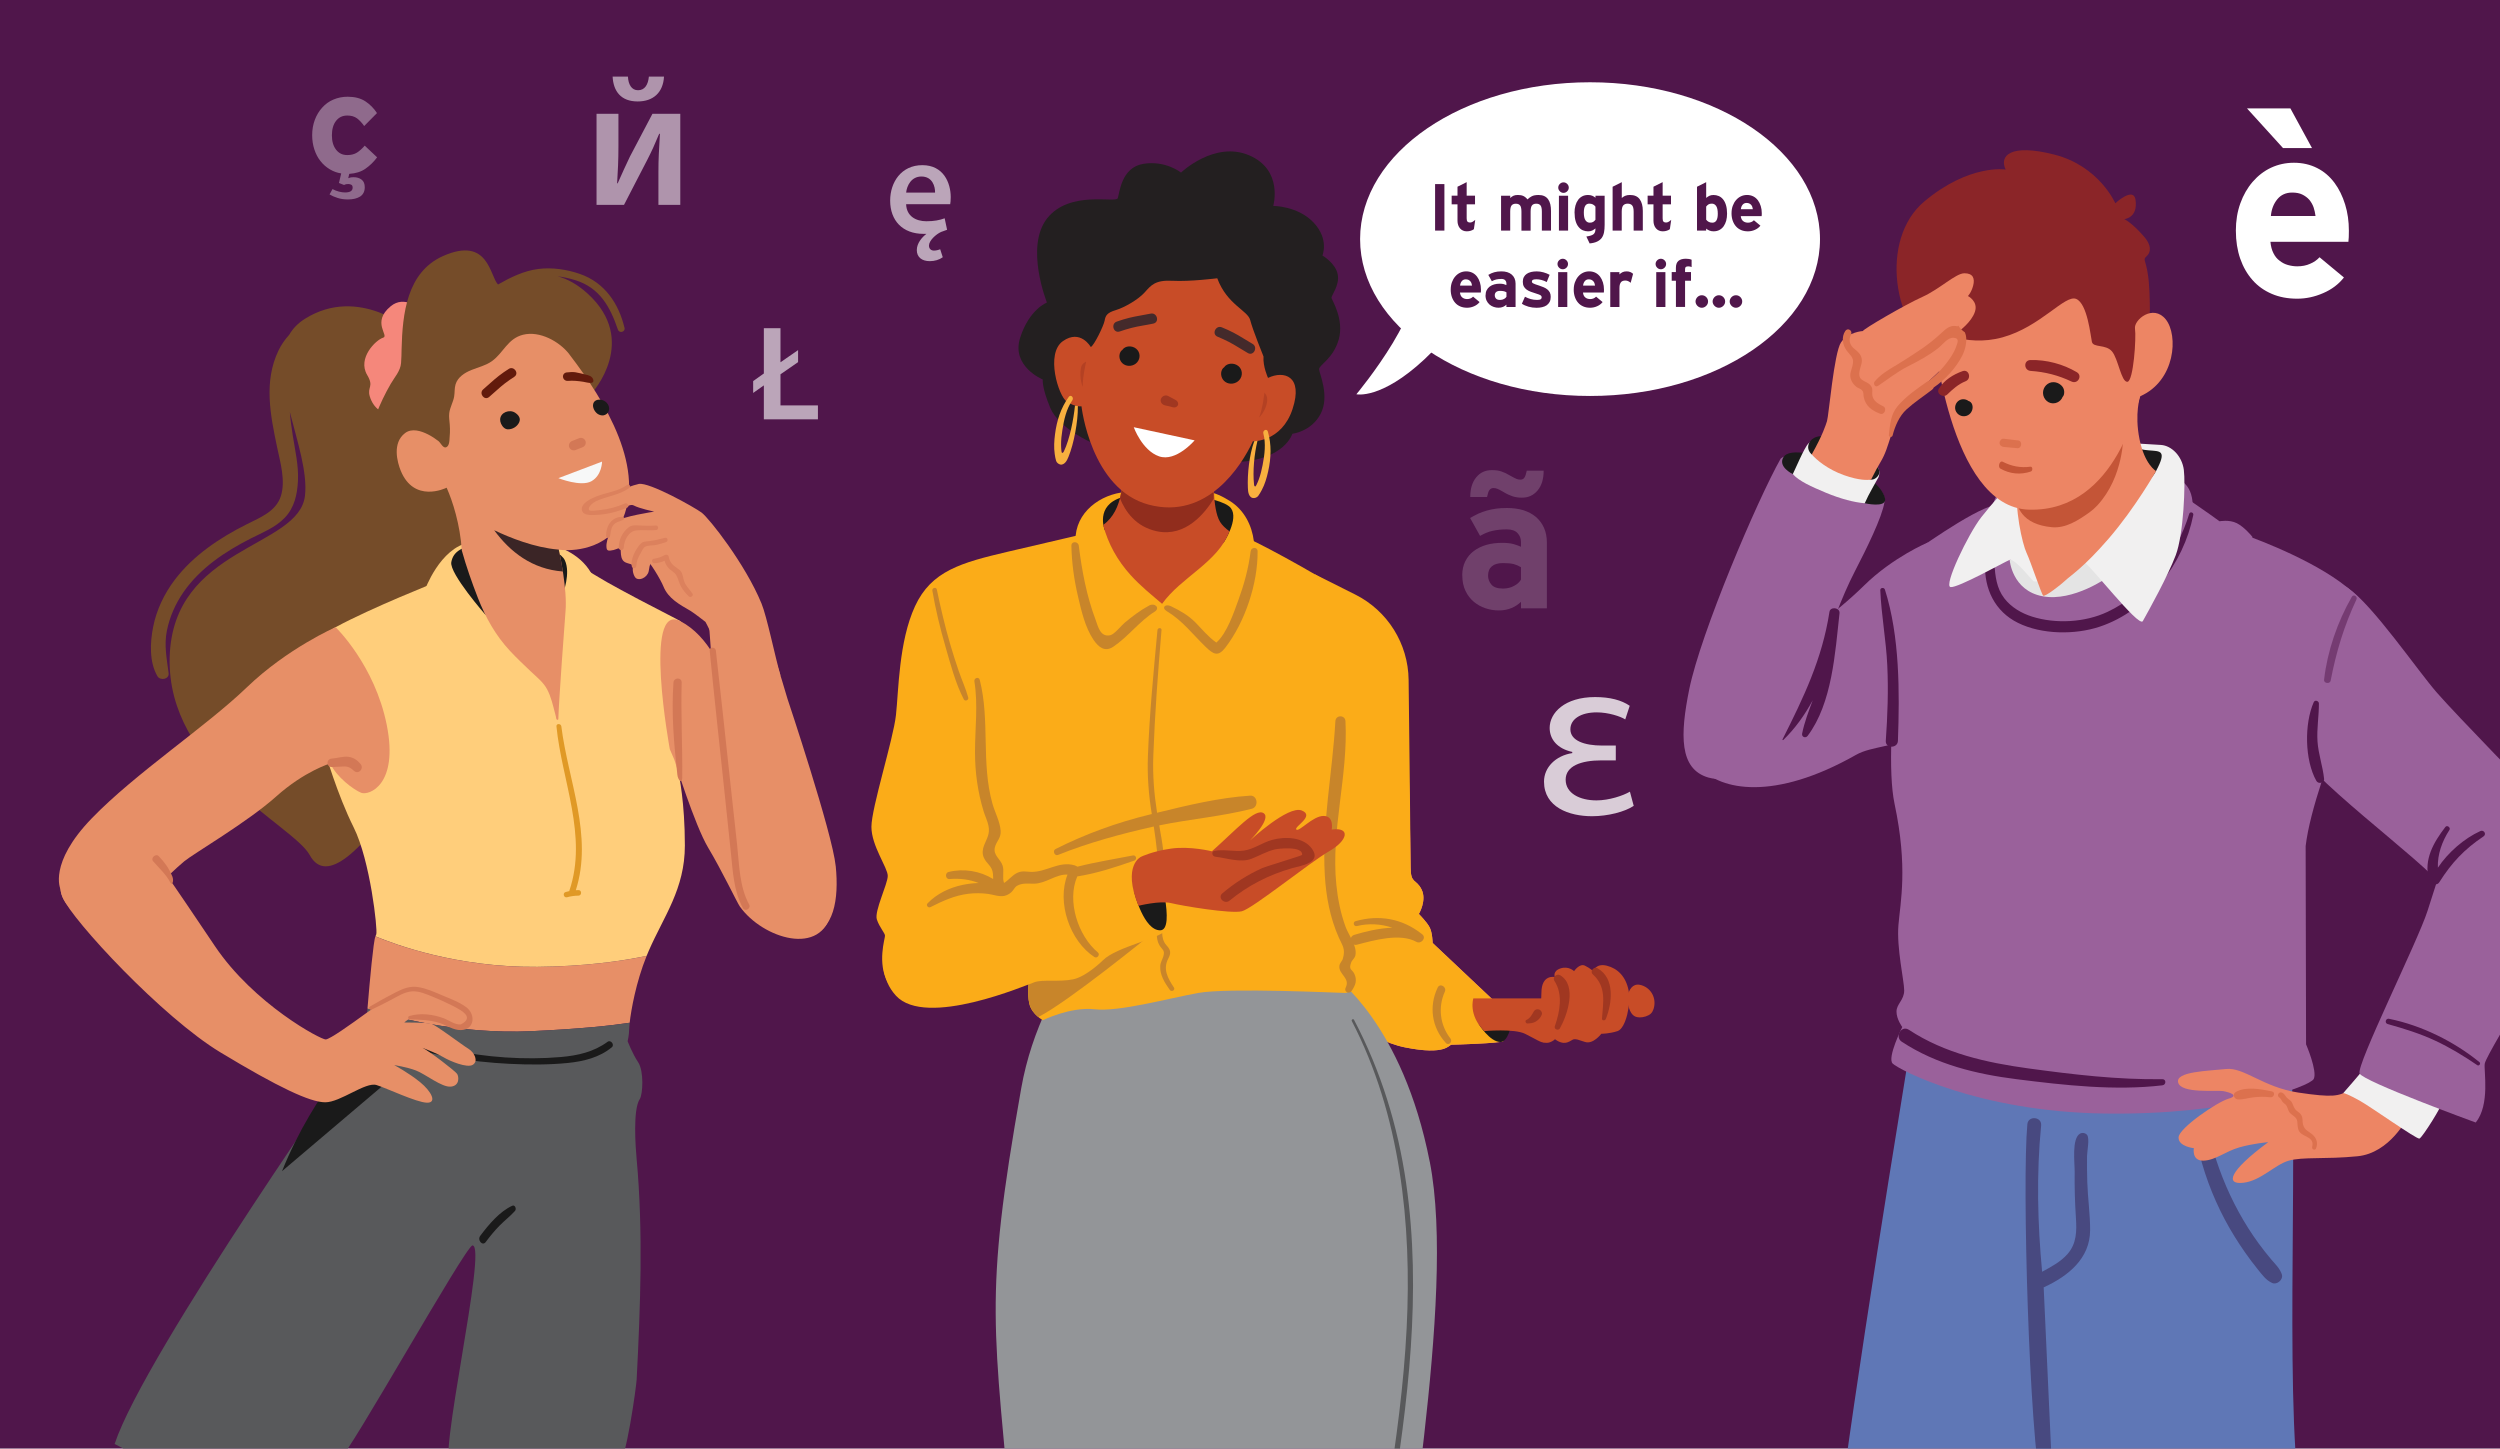 <?xml version="1.0" encoding="UTF-8"?>
<svg id="Layer_1" data-name="Layer 1" xmlns="http://www.w3.org/2000/svg" xmlns:xlink="http://www.w3.org/1999/xlink" viewBox="0 0 894 518">
  <defs>
    <style>
      .cls-1 {
        fill: none;
      }

      .cls-2, .cls-3 {
        fill: #a03721;
      }

      .cls-4 {
        fill: #58595b;
      }

      .cls-5 {
        fill: #9a619b;
      }

      .cls-6 {
        fill: #e78f67;
      }

      .cls-7, .cls-8 {
        fill: #50164b;
      }

      .cls-9 {
        fill: #ffce7b;
      }

      .cls-10 {
        fill: #f8b03f;
      }

      .cls-11 {
        fill: #231f20;
      }

      .cls-12 {
        fill: #3b2526;
      }

      .cls-13 {
        fill: #e4e4e4;
      }

      .cls-14 {
        fill: #dc815d;
      }

      .cls-15 {
        fill: #d37856;
      }

      .cls-16 {
        fill: #f5877b;
      }

      .cls-8, .cls-3 {
        opacity: .5;
      }

      .cls-17 {
        fill: #f1f0f0;
      }

      .cls-18 {
        fill: #912d1d;
      }

      .cls-19 {
        fill: #f7f8f8;
      }

      .cls-20 {
        fill: #c84c27;
      }

      .cls-21 {
        fill: #fff;
      }

      .cls-22 {
        fill: #c45537;
      }

      .cls-23 {
        fill: #f48781;
      }

      .cls-24 {
        opacity: .78;
      }

      .cls-25 {
        opacity: .36;
      }

      .cls-26 {
        opacity: .61;
      }

      .cls-27 {
        opacity: .54;
      }

      .cls-28 {
        opacity: .18;
      }

      .cls-29 {
        fill: #5f77b6;
      }

      .cls-30 {
        fill: #c8852a;
      }

      .cls-31 {
        fill: #e09926;
      }

      .cls-32 {
        fill: #ed8564;
      }

      .cls-33 {
        fill: #621a0c;
      }

      .cls-34 {
        fill: #fbac18;
      }

      .cls-35 {
        fill: #dc714e;
      }

      .cls-36 {
        fill: #484980;
      }

      .cls-37 {
        fill: #8b2528;
      }

      .cls-38 {
        fill: #939598;
      }

      .cls-39 {
        fill: #1a1a1a;
      }

      .cls-40 {
        fill: #442a2b;
      }

      .cls-41 {
        clip-path: url(#clippath);
      }

      .cls-42 {
        fill: #754c29;
      }
    </style>
    <clipPath id="clippath">
      <rect class="cls-1" width="894" height="518"/>
    </clipPath>
  </defs>
  <g class="cls-41">
    <rect class="cls-7" x="-16.07" y="-22.79" width="910.07" height="550.94"/>
    <g>
      <g>
        <g>
          <path class="cls-23" d="M480.11,359.95s7.79,11.69,22.4,14.61c14.61,2.92,15.58-.97,16.56-.97s17.38-.52,18.43-1.24c1.05-.71,2.02-9.48,2.02-9.48l-27.21-25.66s-.06-3.56-1.03-5.5c-.97-1.95-3.9-4.87-3.9-4.87,0,0,2.92-4.87.97-8.77s-3.9-1.95-3.9-7.79-.97-47.72-.97-47.72l-31.6-13.24-4.43,92.13,12.66,18.5Z"/>
          <path class="cls-34" d="M480.11,359.95s7.79,11.69,22.4,14.61c14.61,2.92,15.58-.97,16.56-.97s17.38-.52,18.43-1.24c1.05-.71,2.02-9.48,2.02-9.48l-27.21-25.66s-.06-3.56-1.03-5.5c-.97-1.95-3.9-4.87-3.9-4.87,0,0,2.92-4.87.97-8.77s-3.9-1.95-3.9-7.79c0-3.92-.44-42.34-.73-67.17-.15-12.94-7.51-24.7-19.08-30.5l-14.5-7.27-2.7,136.1,12.66,18.5Z"/>
          <path class="cls-30" d="M508.62,334.12c-.11-.09-.23-.17-.35-.27,0,0,0,0,0,0,0,0-.01,0-.02,0-6.88-5.38-15.08-6.84-23.51-4.44-1.12.32-.65,2.02.48,1.75,4.24-1.04,8.62-.78,12.67.58-4.8.18-9.79,1.41-13.59,2.56-2.25.68-1.31,4.12.97,3.52,6.04-1.58,15.4-4.26,21.27-1,1.63.9,3.64-1.42,2.07-2.69Z"/>
          <path class="cls-30" d="M518.67,371.35c-3.75-4.76-4.49-11.23-2-16.71.78-1.71-1.72-3.22-2.55-1.49-3.24,6.73-2.11,14.35,2.93,19.83,1.02,1.11,2.52-.49,1.62-1.62Z"/>
        </g>
        <g>
          <path class="cls-38" d="M511.28,415.47c-9.74-49.67-34.09-66.23-34.09-66.23l-73.04-29.22s-31.39,26.42-38.96,69.15c-13.63,76.94-9.74,83.76-2.92,162.64,6.82,78.89,0,112,1.95,115.9.34.67,1.12,1.38,2.17,2.1.07.08.15.16.26.21.08.04.21.11.38.2,5.3,3.29,15.79,6.55,15.79,6.55l.25-.08c6.31,1.78,14.2,3.22,23.29,3.22,23.03,0,49.29-9.78,61.49-10.45,12.19-.68,18.91-.06,26.77-2.34,1.26-.37,2.38-.74,3.4-1.11,5.33-1.58,9.53-4.95,10.35-9.02.97-4.87-7.79-21.43-8.18-56.39-.38-34.96,20.84-135.47,11.1-185.14Z"/>
          <path class="cls-4" d="M490.13,600c-.16-20.15,3.9-40.04,7.12-59.85,6.26-38.59,11.23-78.02,5.59-117.01-2.96-20.51-9-40.11-18.64-58.45-.28-.53-1.07-.06-.79.46,17.38,33.46,21.48,72.62,19.61,109.77-1.02,20.28-3.75,40.42-6.94,60.46-3.07,19.29-7.09,38.59-7.78,58.16-.37,10.48.3,21.05,2.75,31.27,2.53,10.56,7.1,20.77,6.79,31.82-.04,1.25,1.91,1.25,1.94,0,.26-9.39-2.92-18.23-5.48-27.13-2.77-9.63-4.08-19.5-4.16-29.51Z"/>
        </g>
        <g>
          <path class="cls-34" d="M389.54,190.49s-12.66,2.92-29.22,6.82c-16.56,3.9-27.27,6.82-33.11,19.48-5.84,12.66-5.84,30.19-6.82,38.96-.97,8.77-8.77,33.11-8.77,39.93s5.84,14.61,5.84,17.53-4.87,12.66-3.9,15.58c.97,2.92,2.92,4.87,2.92,5.84s-2.86,9.9,1,16.64c3.87,6.74,50.61-2.03,50.61-2.03,0,0-.97,5.84,0,9.74.97,3.9,4.87,5.84,4.87,5.84,0,0,9.74-4.87,18.5-3.9,8.77.97,26.3-3.9,37.01-5.84,10.71-1.95,50.64,0,52.59,0s3.9-3.9,2.92-4.87-2.92-2.92-2.92-3.9,2.92-2.92,1.95-5.84c-.97-2.92-5.84-6.82-6.82-24.35-.97-17.53-2.92-18.5,0-31.17,2.92-12.66,1.95-33.11,1.95-33.11,0,0,2.92-37.98,1.95-39.93-.97-1.95-27.27-16.56-34.09-19.48-6.82-2.92-56.49-1.95-56.49-1.95Z"/>
          <path class="cls-30" d="M346.24,249.42c-.89-3.21-2.32-6.31-3.4-9.47-1.09-3.17-2.11-6.37-3.05-9.59-1.88-6.45-3.41-12.98-4.78-19.55-.22-1.05-1.78-.6-1.6.44,1.17,6.76,2.78,13.45,4.7,20.04,1.8,6.22,3.55,13.03,6.54,18.79.46.88,1.85.27,1.59-.67Z"/>
          <path class="cls-30" d="M447.01,284.53c-11.02.7-22.43,3.46-33.24,6.11-1.05-6.73-1.6-13.38-1.35-20.24.54-15.04,1.68-30.1,2.94-45.09.08-.93-1.36-.92-1.45,0-1.4,15.01-2.86,30.03-3.42,45.09-.26,6.99.25,13.81,1.39,20.7-.22.05-.45.11-.67.16-11.78,2.88-22.95,6.91-33.77,12.36-1.15.58-.33,2.6.89,2.11,10.98-4.4,22.55-7.54,34.08-10.13.06-.01.12-.02.18-.04.92,6.01,1.63,11.94,1.78,18.08.03,1.2,1.71,1.15,1.83,0,.61-6.09-.58-12.43-1.66-18.48,10.96-2.26,22.32-3.18,33.11-5.95,2.55-.66,2.1-4.86-.63-4.69Z"/>
          <path class="cls-30" d="M419.79,353.13c-2.17-3.31-4.04-6.54-1.98-10.42,1.07-2.02.78-3.08-.69-4.69-2.27-2.48-1.41-6.26-1.24-9.36.21-3.85.41-7.7.62-11.55.07-1.24-1.87-1.24-1.93,0l-.67,12.51c-.14,2.67-.74,5.94.7,8.38.99,1.68,2.11,1.72,1.39,4.05-.36,1.19-1.02,2.09-1.09,3.41-.17,3.23,1.63,6,3.41,8.52.63.89,2.1.07,1.48-.87Z"/>
          <path class="cls-30" d="M484.33,348.28c-.77-1.72-2.18-1.33-1.15-4.09.34-.92,1.28-1.48,1.51-2.55.72-3.34-2.45-7.29-3.51-10.19-1.77-4.85-2.8-10-3.31-15.13-1.97-19.63,4.27-38.87,3.27-58.42-.12-2.32-3.48-2.32-3.61,0-1.01,18.23-4.84,36.75-3.78,55.02.44,7.66,1.87,15.24,4.98,22.29,1.28,2.89,2.49,4.02,1.49,7.57-.28,1-1.14,1.51-1.26,2.66-.31,3,4,4.31,2.24,7.76-.72,1.4,1.2,2.49,2.09,1.22,1.42-2.04,2.1-3.79,1.04-6.14Z"/>
          <path class="cls-30" d="M360.32,343.4s.29,3.14.97,7.02c4.14-.67,6.82-1.18,6.82-1.18,0,0-.97,5.84,0,9.74.55,2.18,2.01,3.75,3.19,4.71,10.74-5.46,39.67-29.06,39.67-29.06l-50.64,8.77Z"/>
        </g>
        <g>
          <path class="cls-34" d="M431.42,175.88c2.7,0,6.16,1.88,8.35,3.25,5.08,3.18,7.9,8.61,8.62,14.47.53,4.32-.07,8.07-1.29,12.2-.98,3.34-2.18,6.64-3.03,10.01-.97,3.9-6.82,16.56-9.74,16.56s-16.56-15.58-18.5-15.58-15.58,14.61-19.48,13.63c-3.9-.97-12.66-29.22-11.69-38.96.97-9.74,10.71-15.58,19.48-15.58h27.27Z"/>
          <path class="cls-39" d="M395.05,189.54s-3.57-8.79,6.17-11.71c10.64-3.19,35.55-.65,38.96,3.9,2.92,3.9-2.57,12.25-2.57,12.25l-14.96,2.36-27.6-6.79Z"/>
          <path class="cls-20" d="M439.66,190c-1.43-1.05-2.65-2.2-3.38-3.41-2.89-4.78-2.14-17.2-2.14-17.2l-32.84-7.03c.61,9.14.51,20.06-6.81,25.38,1.78,6.76,5.12,12.71,9.83,17.92,3.46,3.83,7.39,6.99,11.25,10.27,6.8-9.57,20.01-14.84,24.08-25.94Z"/>
          <path class="cls-18" d="M434.15,169.4l-10.63-2.28-22.01,2.97c-.08,2.78-.36,5.54-1.01,8.1,1.89,4.72,5.66,10.17,13.18,11.79,10.35,2.23,17.34-6.68,20.32-11.58-.18-4.68.15-9,.15-9Z"/>
          <path class="cls-11" d="M390.68,158.43s-11.99-5.1-15.11-12.59c-3.12-7.49-2.67-10.12-2.67-10.12,0,0-11.36-4.68-8.1-14.92,3.26-10.24,9.58-12.62,9.58-12.62,0,0-7.97-19.92.08-30.1,8.05-10.18,24.55-5.38,25.24-7.19.68-1.81,1.18-10.99,9.15-12.3,7.98-1.31,13.48,3.12,13.48,3.12,0,0,11.95-11.43,24.33-6.19,12.37,5.24,8.66,18.11,8.66,18.11,0,0,8.86,0,14.46,5.99,5.6,5.99,3.12,11.74,3.12,11.74,0,0,4.69,2.75,5.47,6.74.78,4-2.44,7.68-2.22,8.49.23.81,4.56,7.74,2.6,14.74-1.96,6.99-7.13,9.18-7.04,10.74s3.87,9.55.55,15.92c-3.32,6.37-10.1,7.12-10.1,7.12,0,0-2.71,9.18-19.48,10.12-16.77.94-51.99-6.81-51.99-6.81Z"/>
          <path class="cls-20" d="M390.06,124.09s-3.66-6.54-9.97-2.1c-6.31,4.44-1.58,19.65,1.4,21.65,2.97,1.99,5.25,1.65,5.25,1.65,0,0,3.31,29.73,24.13,35.2,20.82,5.47,33.03-13.81,37.16-22.68,0,0,10.28.31,14.19-11.55,3.91-11.87-3.13-13.83-8.77-11.12,0,0-1.88-4.02-1.62-7.66,0,0-3.88-9.53-4.75-13-.87-3.47-8.27-5.5-11.79-14.97,0,0-9.81,1.24-16.02.9-6.21-.34-7.66,1.62-9.95,4.17-2.29,2.55-7.21,5.39-10.33,6.32-3.11.93-3.66,1.95-3.97,3.74-.31,1.79-3.77,8.94-4.97,9.47Z"/>
          <path class="cls-3" d="M388.41,129.34s-1.36,5.67-1.2,9.02c0,0-1.35-2.82-.67-6.76.31-1.79,1.87-2.26,1.87-2.26Z"/>
          <path class="cls-3" d="M452.16,140.44s-.64,5.79-1.92,8.89c0,0,2.65-2.49,2.91-6.14.13-1.81-1-2.76-1-2.76Z"/>
          <path class="cls-2" d="M415.27,142.4c.46-.88,1.61-1.26,2.49-.78.87.46,1.74.93,2.61,1.39.96.51,1.35,1.75.39,2.43-.9.63-1.92-.03-2.87-.21-.64-.12-1.31-.2-1.89-.51-.85-.47-1.2-1.44-.74-2.31Z"/>
          <path class="cls-40" d="M437,117.08c2.36,1.06,1.81.7,4.11,1.89,2.33,1.2,4.51,2.7,6.79,3.99,2.06,1.17.42,4.48-1.66,3.3-2.28-1.29-4.46-2.8-6.79-3.99-2.3-1.18-1.76-.83-4.11-1.89-2.17-.97-.51-4.28,1.66-3.3Z"/>
          <path class="cls-40" d="M399.42,114.98c2.46-.77,1.82-.68,4.33-1.31,2.55-.65,5.16-.97,7.73-1.52,2.32-.49,3.28,3.07.95,3.57-2.57.55-5.19.86-7.73,1.52-2.51.65-1.87.54-4.33,1.31-2.27.71-3.22-2.86-.95-3.57Z"/>
          <path class="cls-39" d="M406.26,124.68c-1.4-1.14-3.86-1.15-4.93.46,0,0,0,.01-.01.02-.25.15-.47.37-.64.69-.81,1.5-.29,3.45,1.12,4.39,1.51,1.01,3.65.69,4.84-.67,1.27-1.46,1.15-3.65-.37-4.88Z"/>
          <path class="cls-39" d="M442.81,130.88c-1.44-1.18-3.98-1.18-5.08.47,0,0,0,.02-.01.02-.25.15-.48.38-.66.71-.83,1.55-.29,3.55,1.15,4.52,1.55,1.04,3.76.71,4.98-.7,1.31-1.5,1.18-3.76-.38-5.03Z"/>
          <path class="cls-10" d="M453.38,154.32c-.34-1.19-1.93-.46-1.6.74.95,3.54.45,7.58-.27,11.24-.34,1.72-.74,3.44-1.34,5.08-.25.69-.54,1.37-.86,2.02-.14.28-.35.79-.67.45-.14-.15-.18-.4-.2-.64-.5-4.67.08-10.88,1.23-15.57-.38.07-.76.12-1.15.14-1.76,4.76-2.51,11.72-2.28,16.71.03.76.09,1.54.35,2.23s.77,1.27,1.41,1.37c.63.1,1.47-.14,1.91-.72.5-.65.9-1.4,1.3-2.13,1.1-2.04,1.77-4.35,2.28-6.65,1.09-4.93,1.23-9.59-.1-14.28Z"/>
          <path class="cls-10" d="M385.43,145.19c-.34-.03-.68-.07-1.02-.14-.48,4.85-1.89,12.07-3.95,16.33-.1.21-.22.43-.41.53-.42.21-.44-.34-.48-.64-.09-.72-.12-1.46-.13-2.19-.02-1.75.19-3.5.46-5.24.56-3.69,1.45-7.66,3.55-10.67.71-1.02-.54-2.25-1.26-1.24-2.84,3.96-4.28,8.4-4.92,13.4-.3,2.34-.44,4.73-.1,7.03.12.83.25,1.66.5,2.45.22.69.93,1.2,1.56,1.32.64.12,1.31-.26,1.79-.82.48-.56.8-1.27,1.09-1.98,1.92-4.67,3.41-12.7,3.33-17.79,0-.1,0-.22,0-.35Z"/>
          <path class="cls-30" d="M410.89,216.56c-3.15,1.7-5.97,3.85-8.71,6.13-1.2,1-3.67,4.15-5.14,4.47-3.6.8-4.39-3.21-5.25-5.5-3.21-8.54-4.89-17.47-6.01-26.5-.2-1.64-2.68-1.75-2.65,0,.12,6.1.96,12.13,2.35,18.07,1.2,5.13,2.56,11.17,5.58,15.6,1.79,2.62,4.05,4.44,7.02,2.46,5.18-3.44,9.48-9.23,14.83-12.56,2.05-1.27.1-3.32-2.02-2.18Z"/>
          <path class="cls-30" d="M447.23,197.12c-.74,6-2.31,11.78-4.38,17.45-1.53,4.18-4.07,11.91-7.88,15.21-2.79-1.91-5.22-4.88-7.45-7.15-2.56-2.61-5.47-4.23-8.77-5.84-2.08-1.02-3.54.57-1.5,1.78,5.55,3.3,9.23,8.24,13.79,12.66,2.9,2.8,4.53,3.78,7.21.28,7-9.15,11.57-22.89,11.47-34.38-.01-1.64-2.29-1.54-2.48,0Z"/>
        </g>
        <path class="cls-39" d="M528.76,366.15s3.95,6.47,7.84,6.47,4.87-12.66,4.87-12.66l-12.71,6.19Z"/>
        <path class="cls-20" d="M530.76,368.72s10.71-.97,14.61.97c3.9,1.95,5.77,3.25,6.78,3.09,1.01-.16,2.96-4.06,2.96-4.06l-.97-11.69h-27.27s-1.95,5.84,3.9,11.69Z"/>
        <g>
          <path class="cls-20" d="M549.26,364.82s1.95-2.92,1.95-9.74,4.8-5.69,4.8-5.69c0,0-.91-2.1,2.01-3.08s4.87.97,4.87.97c0,0,1.95-2.92,3.9-1.95,1.95.97,2.92,1.95,2.92,1.95,0,0,.97-2.92,4.87-1.95,3.9.97,6.82,3.9,7.79,8.77.97,4.87-.97,13.63-3.9,14.61-2.92.97-5.84.97-5.84.97,0,0-2.92,3.9-5.84,2.92s-2.92-.97-3.9-.97-2.92,2.92-6.82,0c0,0-2.92,2.92-5.84,0-2.92-2.92-4.87-5.84-4.87-5.84l3.9-.97Z"/>
          <path class="cls-2" d="M571.29,346.25c-1.34-.76-2.89,1.1-1.69,2.19,4.87,4.42,3.72,9.77,3.27,15.77-.06.85,1.11.86,1.37.19,2.24-5.6,3.4-14.54-2.96-18.14Z"/>
          <path class="cls-2" d="M557.9,348.74c-1.24-.73-2.88.77-2.04,2.04,3.14,4.75,1.95,11.06.14,16.21-.38,1.07,1.26,1.72,1.81.76,2.67-4.67,6.26-15.4.09-19.01Z"/>
          <path class="cls-2" d="M550.44,361.01c-.7-.28-1.52-.04-1.92.63-.68,1.16-1.35,2.52-2.66,3.08-.64.27-.3,1.31.35,1.28,1.05-.05,1.95-.11,2.9-.64,1.03-.58,1.8-1.43,2.23-2.52.28-.7-.25-1.55-.89-1.81Z"/>
          <path class="cls-20" d="M582.02,357.73c.04.98.24,1.96.56,2.89.39,1.15,1.01,2.32,2.1,2.85.52.25,1.11.34,1.69.35,1.25.03,3.05-.47,3.98-1.36.46-.44.76-1.03.96-1.64.59-1.8.42-3.85-.52-5.49-.93-1.65-2.62-2.86-4.49-3.18-2.48-.42-3.84,1.81-4.19,4-.08.52-.11,1.05-.09,1.57Z"/>
        </g>
        <g>
          <path class="cls-34" d="M416.88,321.15s1.87,8.61-.08,11.54c-1.95,2.92-17.53,5.84-22.4,10.71,0,0-5.84,5.84-10.71,6.82s-10.71,0-13.63.97c-2.92.97-38.96,16.56-49.67,4.87-10.71-11.69,0-31.17,3.9-34.09s28.24-7.79,31.17-5.84c2.92,1.95,3.9,1.95,5.84.97s2.92-2.92,5.84-2.92,13.63-3.9,15.58-2.92,27.69-5.54,27.69-5.54l6.47,15.43Z"/>
          <path class="cls-30" d="M405.08,305.92c-6.56,1.3-13.27,2.34-19.77,4-.18-.12-.37-.22-.57-.28-.13-.07-.26-.14-.42-.19-5.67-1.68-10.12,2.51-15.7,2.33-1.73-.05-2.95-.46-4.68.27-1.91.81-3.17,2.65-4.89,3.7-.73-1.92.11-4.17-.5-6.16-.74-2.43-3.49-3.73-2.78-6.59.56-2.26,2.24-3.24,2.06-5.88-.21-3.27-2.05-6.61-2.93-9.73-4.1-14.61-.83-29.68-4.54-44.26-.32-1.27-2.12-.71-1.92.53,1.36,8.37.21,16.91.22,25.33,0,7.21.98,14.26,3.09,21.16.52,1.68,1.36,3.38,1.72,5.1.62,2.98-.58,4.54-1.54,6.98-.55,1.41-.76,2.9-.17,4.33.98,2.37,3.03,3.01,3.31,5.83.07.7.07,1.33.08,1.94-4.73-2.88-10.48-3.86-15.95-2.51-1.38.34-1.13,2.65.34,2.53,3.73-.31,7.21.14,10.43,1.42-1.96.04-3.93.28-5.84.69-4.64.99-9.1,3.12-12.41,6.55-.7.73.18,1.8,1.05,1.36,4.35-2.2,8.63-4.17,13.53-4.76,2.35-.28,4.67-.26,7.02.05,1.85.24,3.95,1.1,5.83.71.96-.2,1.77-.68,2.52-1.34.7-.61,1.15-1.72,1.94-2.22,1.87-1.16,4.18-.78,6.11-.8,4.31-.04,7.83-3.45,12.02-3.26-3.95,10.02.9,23.82,9.62,29.49.97.63,2.16-.86,1.25-1.63-7.06-5.9-11.21-18.4-7.38-27.2,6.94-1.08,13.76-3.33,20.36-5.65,1.17-.41.7-2.09-.51-1.85Z"/>
          <path class="cls-39" d="M405.72,319.45s3.3,13.23,9.14,13.23-.97-23.37-.97-23.37l-8.17,10.14Z"/>
          <path class="cls-20" d="M407.07,323.92s7.79-1.95,11.69-.97c3.9.97,21.43,3.9,25.32,2.92,3.9-.97,24.35-17.53,31.17-21.43,6.82-3.9,7.79-8.77.97-7.79,0,0,.97-4.87-2.92-4.87s-8.77,5.84-9.74,4.87c-.97-.97,6.82-4.87,1.95-6.82-4.87-1.95-18.5,10.71-18.5,10.71,0,0,7.79-7.79,4.87-9.74-2.92-1.95-9.74,5.84-18.5,13.63,0,0-7.79-1.95-14.61-.97-6.82.97-10.71,2.92-10.71,2.92,0,0-6.82,2.92-.97,17.53Z"/>
          <path class="cls-2" d="M469.24,303.61c-3.11-4.4-9.8-4.54-14.42-3.24-3.4.95-6.49,3.28-9.94,3.79-3.49.52-6.99-.56-10.58.11-1.28.24-.81,1.97.28,2.09,4.09.47,8.96,2.27,12.94.74,2.77-1.06,5.33-2.59,8.23-3.32,1.37-.35,10.26-1.33,9.88,1.94-.03.25-12.97,4.12-14.42,4.78-5.12,2.33-9.84,5.33-14.12,8.98-1.81,1.54.79,4.07,2.59,2.59,6.57-5.39,14.01-9.2,22.17-11.56,3.02-.88,10.94-1.85,7.37-6.9Z"/>
        </g>
      </g>
      <path class="cls-21" d="M427.19,157.47l-21.76-4.7s2.98,8.32,9.06,10.42c6.08,2.1,12.71-5.72,12.71-5.72Z"/>
    </g>
    <g>
      <g>
        <path class="cls-29" d="M802.69,527.04c-39.42-.16-78.85-.17-118.27-.22-8.29-.01-16.57-.05-24.86-.08,8.17-60.02,25.53-164.56,25.53-164.56,0,0,116.62-28.64,132.38,7.87,5.61,13-.42,112.05,4.11,158.11-8.34-.02-10.58-1.07-18.9-1.1Z"/>
        <path class="cls-36" d="M747.42,439.99c-.03,10.05-7.86,16.32-16.31,20.24-.1.05-.2.09-.29.12.12,1.13,3.22,72.81,3.56,75.53-1.01,0-3.26-2.66-4.27-2.66-4.5-20.39-7.04-110.82-5.13-131.2.3-3.18,5.24-2.72,4.93.45-1.71,17.42-1.28,34.91.35,52.31,3.23-1.76,6.51-3.47,9.01-6.26,3.38-3.78,3.39-8.33,3.07-13.13-.36-5.46-.51-10.94-.44-16.42.04-2.87-1.14-11.91,1.93-13.59.81-.44,1.92-.25,2.5.46,1,1.22,0,6.01-.01,7.57-.03,3.09,0,6.18.09,9.26.17,5.77,1.04,11.55,1.02,17.32Z"/>
        <path class="cls-36" d="M815.98,455.69c-.77-2.2-2.36-3.63-3.85-5.4-1.51-1.79-2.96-3.63-4.35-5.52-2.63-3.58-5-7.34-7.15-11.24-4.41-8.02-7.76-16.6-10.09-25.44-.81-3.05-5.51-2.1-4.83,1.04,2.03,9.41,5.37,18.47,9.88,26.98,2.18,4.1,4.64,8.05,7.3,11.85,1.43,2.04,2.93,4.03,4.5,5.97,1.53,1.88,2.88,3.84,5.12,4.86,1.74.8,4.12-1.23,3.47-3.09Z"/>
      </g>
      <path class="cls-5" d="M678.19,361.75c0-2.75,2.75-4.13,2.75-7.56,0-3.44-2.75-15.13-2.06-23.38.69-8.25,3.44-20.63-1.38-43.32-4.81-22.69,5.8-89.23,5.8-89.23,0,0,21.69-15.81,29.95-17.61,8.26-1.8,66.71-3.87,66.71-3.87,0,0,11,7.56,13.75,9.63,0,0,3.44-.69,6.19.69,2.75,1.38,5.5,4.81,5.5,4.81l.07.37c8.75,3.3,31.54,12.68,39.81,23.7,8.33,11.11-17.59,59.99-20.78,86.58l.15,70.88s4.13,9.63,2.75,12.38c-1.38,2.75-29.57,13.06-74.95,12.38-45.38-.69-73.57-15.81-75.64-17.88-2.06-2.06,3.44-13.06,3.44-13.06,0,0-2.06-2.75-2.06-5.5Z"/>
      <path class="cls-5" d="M907.37,285.37s-28.83-29.52-35.9-37.63c-7.07-8.11-22.87-31.3-31.85-37.48-8.98-6.18-24.7,42.23-20.54,54.41,4.16,12.18,47.4,42.74,55.3,53.35,7.9,10.6,32.99-32.64,32.99-32.64Z"/>
      <path class="cls-5" d="M689.41,193.98s-12.48,5.22-22.84,15.42c-10.36,10.2-25.75,21.39-36.58,25.94,0,0-30.93,29.43-21.93,39.26,7.26,7.92,26.27,12.01,55.68-4.68,5.73-3.25,14.6-2.58,20.03-7.3,11.92-10.36,5.64-68.64,5.64-68.64Z"/>
      <path class="cls-5" d="M604.07,246.5c4.09-20.15,24.32-67.65,32.67-82.44,3.2-3.22,15.26,1.19,25.14,5.97,6.21,3,12.73,4.5,12.01,9.47-.77,5.34-6.48,16.85-10.59,24.8-9.64,18.65-17.09,47.94-18.34,50.45-1.25,2.5-19.3,27.59-34.05,23.3-10.45-3.04-10.13-15.3-6.84-31.55Z"/>
      <path class="cls-5" d="M779.96,171.97s6.19,2.75,3.44,14.44c-2.75,11.69-21.32,38.51-50.19,37.13-28.88-1.38-23.85-36.62-19.49-45.81,4.36-9.2,66.24-5.76,66.24-5.76Z"/>
      <path class="cls-7" d="M709.85,201.57c.07-2.16,3.15-2.11,3.32,0,.35,4.45.76,8.74,3.58,12.4,2.47,3.2,6.1,5.32,9.92,6.53,8.46,2.68,18.97,2.09,26.98-1.7,13.89-6.57,24.84-20.42,29.21-35.04.28-.94,1.65-.55,1.46.4-3.45,17.4-16.2,34.19-33.49,39.95-8.9,2.96-20.71,2.82-29.2-1.37-8.29-4.09-12.09-12.15-11.78-21.17Z"/>
      <path class="cls-13" d="M753.83,206.35s-12.38,8.94-23.38,6.88c-11-2.06-11.8-13.02-11.8-13.02l20.05-4.17,15.13,10.31Z"/>
      <path class="cls-17" d="M763.49,158.55s5.42.3,9.27.56c3.85.26,7.54,4.02,8.18,8.9.63,4.88-.07,23.04-2.89,30.52-2.82,7.48-9.49,19.49-11.78,23.58-1.41,2.52-19.48-20.99-21.04-21.03-1.56-.03-10.86,6.98-10.86,6.98,0,0-6.71-.02-7.1-.15-.39-.13-6.86-8.4-8.62-7.7-1.76.7-18.45,10.06-21.11,9.73-2.66-.33,6.3-19.02,10.97-24.99,7.3-9.32,23.74-27.19,31.27-29.58,7.53-2.39,23.69,3.18,23.69,3.18Z"/>
      <path class="cls-39" d="M762.46,159.45s1.63,1.23,5.85,1.59c4.22.36,6.71-.14,2.69,7.41-3.5,6.57-10.8,6.48-10.8,6.48l2.25-15.48Z"/>
      <path class="cls-32" d="M765.08,157.02c-1.83-9.14.23-15.25.23-15.25l.36-.51-27.07,12.08s-15.94,10.97-17.14,19.68c-1.19,8.71,1.74,21.52,3.23,24.68,1.5,3.16,5.32,14.75,5.95,15.31.63.56,6.46-4.02,8.06-5.54,1.59-1.53,6.44-4.53,15.36-14.87,9.57-11.09,16.94-24.15,16.94-24.15,0,0-4.09-2.29-5.92-11.43Z"/>
      <path class="cls-22" d="M759.31,155.57s.28,14.82-9.31,25.17c-.89.96-1.84,1.79-2.83,2.5-4.01,2.86-8.54,5.76-13.44,5.29-20.77-1.97-11.89-24.09-4.89-29.6l30.48-3.36Z"/>
      <path class="cls-39" d="M666.83,179.96s7.55,1.75,7.3-1.42c-.25-3.16-5.53-8.51-11.4-11.1-13-5.72-22.84-7.13-24.87-4.11-2.38,3.54,3.24,6.21,3.24,6.21,0,0,10.79,4.78,12.09,5.23,1.31.45,13.64,5.18,13.64,5.18Z"/>
      <path class="cls-37" d="M768.79,110.83c0-.94,0-1.88-.03-2.82-.11-4.89-.28-9.76-1.69-14.47-.44-1.46.22-1.39.99-2.38,1.65-2.13.22-4.74-1.3-6.49-4.53-5.21-7.12-6.31-7.12-6.31,0,0,4.98-.38,4.02-6.92-.71-4.82-7.23,1.25-7.23,1.25,0,0-5.72-13.28-21.75-17.39-16.03-4.11-19.77.52-17.46,5.33,0,0-12.97-2.11-29.11,11.43-16.14,13.54-11.27,45.53,5.37,55.25,22.19,12.96,68.24,14.08,68.24,14.08,0,0,3.03-6.32,4.99-10.42.83-6.7,1.77-13.42,2.09-20.15Z"/>
      <path class="cls-32" d="M765.26,141.76c-.41.18-7.72,41.3-39.62,40.5-28.94-.72-34.39-64.69-34.39-64.69,0,0,11.21,6.85,24.87,3.06,13.66-3.79,22.31-15.42,26.33-13.73,4.02,1.69,5.12,13.14,5.61,15.33.48,2.2,4.89.79,7.15,3.39,2.26,2.6,3.31,10.97,5.52,10.92,2.21-.04,3.24-15.94,2.74-19.02-.5-3.08,6.48-8.94,11.01-3.3,4.54,5.65,3.52,21.99-9.23,27.52Z"/>
      <path class="cls-22" d="M715.37,167.59c3.35,1.91,7.16,2.27,10.85,1.03.8-.27.68-1.83-.12-1.73-3.54.47-6.71-.12-9.93-1.77-1.1-.56-1.89,1.85-.81,2.47Z"/>
      <path class="cls-37" d="M693.38,138.9c1.94-3.02,5.09-4.98,8.43-6.18,2.32-.83,3.31,2.73,1.08,3.62-2.61,1.04-4.57,2.83-6.56,4.74-1.45,1.4-4.13-.34-2.95-2.18Z"/>
      <path class="cls-37" d="M726.08,128.75c5.7-.15,11.67,1.43,16.58,4.34,2.15,1.27.35,4.41-1.88,3.35-4.72-2.24-9.4-3.44-14.62-3.8-2.47-.17-2.63-3.82-.07-3.89Z"/>
      <path class="cls-35" d="M716.49,156.88c1.75.18,3.5.41,5.25.63,1.56.2,1.26,2.9-.32,2.76-1.62-.14-3.25-.26-4.87-.44-.8-.09-1.49-.58-1.51-1.45-.01-.72.65-1.58,1.45-1.5Z"/>
      <path class="cls-17" d="M646.63,158.65c6.66-6.2,24.65,4.32,25.42,10.1.05.41-.1,1.5-.28,1.86-1.14,2.19-3.47,5.94-4.94,9.35-3.79-.31-8.6-1.56-13.87-3.75-5.23-2.18-9.61-4.16-11.86-6.66.46-.81,4.15-9.6,5.54-10.9Z"/>
      <path class="cls-39" d="M649.42,162.7l-1.54-.2s-1.7-1.33-1.2-3.35c.5-2.03,2.75-3.89,6.97-2.9,2.59.61,19.74,8.46,18.33,13.14-.26.86-1.43,2.22-2.88,2.12-1.45-.1-19.68-8.81-19.68-8.81Z"/>
      <path class="cls-32" d="M659.47,169.94c-5.86-2.07-9.89-5.46-11.59-7.44,4.02-7.18,4.94-10.36,5.45-11.88.63-1.88,2.5-24.42,5.01-28.17,2.5-3.76,7.83-4.07,7.83-4.07,0-.63,14.98-9.37,21.26-12.2,6.28-2.83,11.92-8.46,15.05-8.46,3.13,0,3.76,1.88,3.13,4.38-.63,2.5-1.88,3.76-1.88,3.76,0,0,3.76,1.88,2.5,5.63-1.25,3.76-5.63,6.89-5.63,6.89,0,0,1.88,3.76-.63,7.51-2.5,3.76-18.78,18.16-20.03,19.41-1.25,1.25-2.5,6.89-3.76,10.64-1.25,3.76-1.88,6.26-3.76,9.39-.67,1.12-1.83,3.15-3.32,6.18-1.25.21-4.25.33-9.63-1.57Z"/>
      <path class="cls-8" d="M831.09,243.07c1.16-10.23,4.8-20.73,9.92-29.65.62-1.08,2.17-.13,1.65.97-4.45,9.45-7.24,18.78-9.22,29-.25,1.31-2.51,1.03-2.35-.32Z"/>
      <path class="cls-39" d="M734.37,136.66c.97.03,1.83.38,2.56.99,1.06.88,1.44,2.12,1.13,3.45-.08.33-.26.63-.5.88-.08.2-.16.39-.27.56-.51.82-1.37,1.4-2.31,1.61-2.32.53-4.35-1.33-4.4-3.61-.05-2.09,1.65-3.94,3.78-3.88Z"/>
      <path class="cls-39" d="M700.7,143.11c1.02-.56,2.35-.4,3.21.27.64.16,1.14.65,1.36,1.35.45,1.39-.21,3.02-1.48,3.73-1.5.84-3.41.3-4.26-1.19-.83-1.45-.27-3.36,1.17-4.16Z"/>
      <g>
        <path class="cls-35" d="M677.64,130.88c2.86-1.72,5.64-3.56,8.43-5.39,2.98-1.94,5.68-4.07,8.27-6.5,1.41-1.32,2.95-2.71,5.04-2.41.21.03.41.07.59.12.1-.08.2-.17.3-.26.63.96,1.45,1.78,2.38,2.42,1.11,2.41.18,6.11-.94,8.31-2.12,4.19-6.05,8.61-10.2,11.39-.11.3-.3.57-.6.8-3.02,2.33-6.3,4.46-9.12,7.03-2.62,2.39-4.13,6-5.01,9.38-.19.72-1.42.59-1.33-.18.47-3.8.56-7.27,3.16-10.37,2.85-3.41,6.96-6.26,10.59-8.78.18-.12.35-.2.52-.25,3.16-2.32,6.23-5.87,8.17-8.93.64-1.02,1.2-2.07,1.6-3.21.57-1.62,1.32-3.14-.91-3.26-2.14-.11-3.77,2.34-5.43,3.66-3.44,2.74-7.21,4.69-11.1,6.68-3.76,1.93-6.97,4.54-10.47,6.86-1.01.67-1.86-.75-1.2-1.56,1.97-2.38,4.63-4,7.25-5.58Z"/>
        <path class="cls-35" d="M673.44,145.3c-1.78-.92-3.63-1.86-3.91-4.05-.13-1.05.27-1.86-.26-2.89-1.31-2.52-4.97-1.53-4.33-5.48.32-1.97,1.42-3.55.51-5.58-.38-.85-1-1.37-1.65-2-.63-.6-1.08-.76-1.65-1.56-.95-1.34-.9-2.6-.21-4.16.62-1.4-1.21-2.53-2.08-1.21-1.44,2.17-.97,5,.53,7.03,1.5,2.02,2.81,2.51,2.05,5.44-.41,1.59-1.06,2.82-.64,4.5.31,1.26,1.1,2.25,2.11,3.05.51.4,1.43.63,1.85,1.07.83.86.49,1.41.7,2.47.64,3.27,2.87,4.88,5.87,6.02,1.54.58,2.57-1.91,1.12-2.66Z"/>
      </g>
      <g>
        <g>
          <path class="cls-32" d="M860.87,399.68s-6.19,12.65-17.83,13.8c-11.65,1.15-19.55.14-24.59,1.58-5.03,1.44-9.92,7.19-16.25,7.9-6.33.72-5.46-3.88,8.92-14.52,0,0-5.32.43-10.35,1.87-5.03,1.44-8.48,4.6-12.8,4.74-4.31.14-3.45-4.46-3.45-4.46,0,0-5.61-.58-5.46-3.88.14-3.31,13.81-12.65,17.83-13.8,4.03-1.15.43-2.3-1.87-2.73-2.3-.43-14.95,1-16.1-3.02-1.15-4.03,10.78-4.17,17.11-4.88,6.33-.72,13.3,6.54,25.81,8.42,12.51,1.87,14.52,1.3,18.26-.86,3.74-2.16,20.77,9.85,20.77,9.85Z"/>
          <path class="cls-35" d="M799.49,390.51c3.59-2.1,9.05-1.03,12.91-.24,1.42.29.81,2.29-.54,2.12-2.03-.25-4.06-.21-6.08.02-1.82.21-3.7.86-5.53.74-1.33-.09-2.04-1.88-.75-2.64Z"/>
          <path class="cls-35" d="M816.08,390.74c.82.4.96.9,1.51,1.58.66.8,1.61,1.09,2.07,2.06.52,1.1.68,2.04,1.67,2.85.71.57,1.3.86,1.72,1.74.52,1.08.22,2.09.51,3.16.56,2.08,1.92,2.32,3.32,3.53,1.59,1.37,2.1,3.16,1.31,5.07-.32.79-1.58.25-1.37-.55.98-3.72-3.15-3.44-4.57-5.51-.37-.54-.5-1.17-.59-1.8-.29-2.13.26-2.6-1.91-4.14-1.18-.84-1.26-1.19-1.75-2.56-.49-1.37-.87-1.2-1.68-2.06-.48-.52-.59-1.23-1.22-1.62-1.1-.67-.18-2.31.97-1.74Z"/>
        </g>
        <path class="cls-17" d="M873.38,393.93c.29,1.01-7.19,12.94-8.2,13.23-1.01.29-17.39-11.36-21.28-13.52-3.88-2.16-5.71-2.84-5.94-2.71-.24.12,6.38-7.21,7.1-8.5.72-1.29,28.32,11.51,28.32,11.51Z"/>
        <path class="cls-5" d="M885.31,401.41s-40.18-14.64-41.51-17.53c-1.33-2.89,20.82-47.31,24.27-58.1l3.45-10.78s-1.72-6.04,2.59-13.8c4.32-7.76,18.55-22.71,24.45-21.13,5.89,1.58,23.86,14.96,21.13,32.07-2.74,17.11-5.25,21.64-13.88,37.16-8.63,15.53-16.83,28.75-17.26,31.05-.43,2.3,2.01,14.67-3.24,21.06Z"/>
        <path class="cls-7" d="M854.32,364.32c11.61,2.35,23.19,8.07,32.35,15.52.58.48-.16,1.5-.79,1.07-4.8-3.27-9.76-6.3-15.03-8.76-5.51-2.58-11.18-4.31-17.01-5.95-1.21-.34-.74-2.13.48-1.89Z"/>
        <path class="cls-7" d="M868.57,314.57c-1.87-7.23,1.64-13.29,5.89-18.84.62-.82,2.01.21,1.45,1.07-2.64,4.08-4.3,8.71-4.13,13.49,3.72-5.54,9.37-10.43,15.16-13.09,1.28-.59,2.37,1.09,1.16,1.9-6.87,4.6-11.41,9.43-15.8,16.38-.58.92-1.61.91-2.25.4-.65-.06-1.24-.46-1.46-1.31Z"/>
      </g>
      <path class="cls-7" d="M637.43,264.39c7.56-15.01,14.19-28.75,16.78-45.58.31-2.02,3.83-1.57,3.6.49-1.57,14.07-2.59,32.12-11.4,43.85-.72.96-2.22.42-1.97-.83.81-4.04,2.33-7.96,3.79-11.91-2.85,5.28-6.32,10.14-10.52,14.2-.15.15-.38-.04-.29-.22Z"/>
      <path class="cls-7" d="M674.89,237.9c-.42-8.99-2.12-17.87-2.5-26.83-.04-.98,1.38-1.11,1.66-.22,5.32,16.73,5.27,36.71,4.65,54.07-.1,2.8-4.54,2.78-4.34,0,.63-8.98.96-18.02.53-27.02Z"/>
      <path class="cls-7" d="M827.42,251.07c.41-.92,1.82-.41,1.82.49.02,4.55-.8,9.01-.5,13.58.31,4.6,1.9,8.87,2.36,13.39.16,1.5-2.07,1.94-2.75.74-4.21-7.4-4.37-20.5-.94-28.21Z"/>
      <path class="cls-7" d="M682.6,368.24c12.85,8.47,27.76,11.77,42.8,13.83,15.97,2.18,31.73,4.06,47.88,3.85,1.44-.02,1.36,2.03,0,2.19-16.99,2.01-35.09-.04-52-2.17-14.6-1.84-28.74-5.25-41.19-13.4-2.67-1.75-.17-6.06,2.51-4.29Z"/>
    </g>
    <g>
      <path class="cls-42" d="M165.42,171.13c-9.55-25.52-18.38-52.87-18.38-52.87,0,0-18.68-16.36-37.99-4.26-2.54,1.59-4.36,3.53-5.64,5.74-1.55,1.69-2.86,3.6-3.82,5.61-5.34,11.11-2.9,23.08-.5,34.55,1.14,5.47,3.09,11.98,1.35,17.5-1.74,5.52-7.52,7.72-12.25,10.1-9.71,4.88-19.1,11.13-25.72,19.88-3.74,4.94-6.51,10.74-7.71,16.84-1.1,5.59-1.42,12.5,1.54,17.59.99,1.71,4.28,1.12,4-1.08-.65-5.19-1.67-9.9-.63-15.15.99-4.99,3.08-9.68,5.97-13.86,5.92-8.55,14.86-14.5,24-19.14,4.21-2.14,8.83-3.93,12.16-7.4,3.5-3.64,4.49-8.31,4.75-13.2.28-5.38-1.01-10.92-1.85-16.21-.44-2.77-.83-5.61-1.06-8.47,2.71,10.66,6.36,21.6,5.43,29.94-2.12,18.89-47.33,18-48.39,57.81-1.06,39.81,44.14,59.87,50.09,70.74,5.94,10.88,18.68-1.43,34.17-24.14s30.06-85.02,20.51-110.53Z"/>
      <path class="cls-6" d="M190.21,368.74c17.9-.83,28.73-2.05,34.96-3,.52-4.54,2.22-14.37,6.07-23.92-8.92,1.89-22.13,3.8-39.37,3.94-28.47.23-50.61-7.97-57.62-10.91-.72,1.73-1.99,15.54-2.84,25.84,8.27,2.68,31.81,9.31,58.8,8.06Z"/>
      <path class="cls-4" d="M228.21,379.87c-2.15-3.23-3.77-7.54-3.77-7.54,0,0,.54-2.15.54-4.31,0-.4.06-1.19.18-2.29-6.22.96-17.06,2.18-34.96,3-26.99,1.25-50.53-5.38-58.8-8.06-.53,6.36-.91,11.38-.91,11.38,0,0-78.82,111.95-89.5,144.31,17.16,9.58,43.17,14.38,80.56,5.29,2.7-.66,45.04-76.33,47.41-76.29,5.52.09-13.12,79.27-7.63,79.18,29.65-.51,42.51,3.52,59.91-1.02,2.57-.68,6.29-27.6,6.42-30.16,1.34-25.98,2.38-52.9,0-78.87-.39-4.22-1.39-17.7,1.12-21.47,1.08-1.62,1.56-9.94-.59-13.17Z"/>
      <path class="cls-9" d="M151.86,211.18s5.38-15.31,16.14-17.24c10.76-1.93,35.01-3.29,43.33,10.84,8.32,14.13-59.57,21.01-59.46,6.4Z"/>
      <path class="cls-9" d="M191.87,345.75c17.24-.14,30.45-2.05,39.37-3.94.24-.6.49-1.19.75-1.79,5.38-12.38,12.92-22.07,12.92-37.68s-2.15-25.3-2.15-25.3c0,0,4.31-9.69,4.31-22.61s-3.23-31.76-3.77-32.3c-.54-.54-26.92-13.46-34.99-19.38-8.08-5.92-52.22,5.38-52.22,5.38,0,0-23.15,9.15-36.07,16.15-12.92,7-3.77,44.68-3.77,44.68,0,0,4.31,15.07,10.23,26.92,5.92,11.84,8.61,36.61,8.08,38.22-.05.16-.16.42-.29.73,7.01,2.94,29.14,11.14,57.62,10.91Z"/>
      <path class="cls-16" d="M150.01,110.43s-5.34-4.99-10.28-.93c-7.05,5.8-.41,10.57-2.73,11.26-2.56.77-9.29,7.31-5.69,13.35,2.55,4.28-.12,4.21.93,7.67,2.56,8.48,13.28,8.7,17.16.07,3.89-8.62,3.52-29.11.61-31.42Z"/>
      <path class="cls-39" d="M173.56,219.81s-12.89-14.74-12.18-18.77c.72-4.03,4.08-5.65,10.8-6.74,13.7-2.22,27.67,1.42,29.82,6.08,2.15,4.66-.7,11.92-.7,11.92l-27.75,7.52Z"/>
      <path class="cls-6" d="M297.35,325.78c1.42-7.35-.27-14.18-3.11-21.11-2.37-5.77-26.36-43.52-27.56-46.23-.64-1.44-1.29-2.88-1.93-4.32-.46-1.04-1.82-2.95-1.82-4.06-4.53-10.14-9.22-22.51-19.64-27.93-13.46-7-3.77,45.76-3.77,45.76l1.62,3.77s7.27,23.42,12.11,31.49c4.85,8.08,10.32,19.6,11.31,21,8.04,11.4,29.57,18.32,32.8,1.64Z"/>
      <g>
        <path class="cls-15" d="M243.77,244.06c.05-1.91-2.81-1.87-2.94,0-.78,11.24.16,21.75,1.39,32.98.23,2.07,1.73,3.33,1.75,1.14.12-11.38-.52-22.73-.2-34.12Z"/>
        <path class="cls-39" d="M137.23,387.94l-.81-1.35-15.9-2.54c-6.11,8.2-13.84,20.21-19.67,34.76l36.38-30.87Z"/>
      </g>
      <path class="cls-39" d="M217.28,372.54c-4.96,3.64-10.66,4.92-16.7,5.45-6.58.58-13.24.58-19.83.15-13.6-.89-26.55-3.85-39.57-7.71-1.34-.4-1.84,1.59-.57,2.07,13.18,4.92,27.6,7.24,41.61,7.93,6.93.34,13.99.38,20.9-.32,5.59-.57,11.25-1.95,15.67-5.61,1.08-.89-.37-2.8-1.51-1.96Z"/>
      <g>
        <path class="cls-42" d="M223.31,117.19c-2.08-8.75-7.15-16.15-15.86-19.2-4.68-1.64-9.97-2.43-14.91-1.81-5.17.65-9.97,2.99-14.45,5.56-2.92-2.92-3.35-17.4-19.61-10.2-13.02,5.76-14.56,20.76-14.87,33.27-.04,1.67-.05,3.35-.19,5.02-.24,2.87-2.29,5-3.71,7.46-4.02,6.96-6.96,14.54-8.67,22.39-2.28,10.52.92,22.09,9.98,28.5,8.18,5.78,19.85,6.09,28.32.74,1.42-.9,2.76-1.94,4.04-3.03,4.61-3.94,9.55-9.08,12.12-14.66,1.2-2.61,2.39-4.29,4.38-6.49,2.52-2.8,5.05-5.61,7.57-8.41,4.78-5.31,9.55-10.61,14.33-15.92,0,0,16.77-18.54-1.55-35.33-3.75-3.44-7.4-5.35-10.81-6.27,2.16.27,4.29.75,6.34,1.39,8.72,2.73,12.41,9.49,15.19,17.64.51,1.5,2.75.9,2.38-.66Z"/>
        <g>
          <path class="cls-6" d="M203.6,126.69c-3.59-4.64-10.65-8.47-16.58-6.98-5.54,1.4-6.91,6.43-11.14,9.46-2.15,1.54-4.81,2.14-7.27,3.13-2.46.98-4.94,2.6-5.7,5.14-.43,1.41-.26,2.94-.51,4.38-.35,2.03-1.5,3.87-1.75,5.91-.16,1.35.07,2.7.18,4.06.16,1.91.06,3.84-.12,5.75-.08.81-.22,1.71-.85,2.21-1.3,1.02-2.22-1.36-3.07-2.02-1.17-.9-2.41-1.72-3.72-2.38-2.46-1.25-5.83-2.34-8.25-.45-4.6,3.51-2.77,10.37-1.5,13.47,4.78,11.56,15.86,6.3,16.4,6.03,2.13,4.78,4.82,13.08,5.43,22.49,1.6,5.71,3.59,11.4,5.73,16.88,2.71,6.97,6.38,13.52,11.5,19,2.41,2.58,4.98,5.01,7.54,7.44,2.01,1.91,4.35,3.73,5.69,6.22,1.45,2.69,2.16,5.91,2.93,8.85.08.32.16.64.24.95.07.3.08.91.34,1.11.21.17.54.07.54-.22.15-6.09,2.31-35.41,2.58-38.62.65-7.67-2.03-20.29-2.44-21.93.04,0,.1.02.16.02h.07c2.27.3,14.93,1.13,21.93-9.38,9.49-19.07-5.37-43.59-18.38-60.52Z"/>
          <path class="cls-15" d="M209.36,157.68c-.34-.87-1.37-1.33-2.24-.99-.86.34-1.71.68-2.57,1.02-.87.35-1.33,1.36-.99,2.24.34.87,1.37,1.33,2.24.99.86-.34,1.71-.68,2.57-1.02.87-.35,1.33-1.36.99-2.24Z"/>
          <path class="cls-33" d="M181.87,131.96c-1.99,1.37-1.55.95-3.47,2.43-1.95,1.5-3.7,3.24-5.58,4.82-1.7,1.42.37,4.19,2.08,2.76,1.88-1.57,3.63-3.32,5.58-4.82,1.92-1.47,1.48-1.06,3.47-2.43,1.83-1.26-.25-4.02-2.08-2.76Z"/>
          <path class="cls-33" d="M202.28,136.09c-.5-.22-.87-.68-.95-1.24-.12-.84.47-1.59,1.33-1.67,1.01-.1,2.08-.21,3.08-.06,1.26.19,2.52.57,3.76.85.52.12,1.05.24,1.52.48.47.25.9.64,1.07,1.14.75,2.18-2.49,1.08-3.53.93-1.8-.27-3.64-.48-5.46-.31-.29.03-.57-.02-.82-.13Z"/>
          <path class="cls-39" d="M180.23,152.97c-.87-.73-1.43-2.02-1.38-3.01.13-2.54,3.4-3.68,5.36-2.37,1.24.84,2.11,1.98,1.44,3.45-.7,1.53-2.41,2.55-4.08,2.49-.49-.02-.95-.23-1.34-.56Z"/>
          <path class="cls-39" d="M217.51,147.37c.97-1.8-.38-3.82-2.13-4.32-1.46-.42-3.22.05-3.32,1.8-.08,1.3.93,2.9,2.11,3.41.66.29,1.44.43,2.1.14.63-.27,1.02-.63,1.24-1.04Z"/>
          <path class="cls-12" d="M199.82,196.57s.1.02.16.02l-.3-.07s-.08,0-.1,0c-8.46-.7-17.27-4.24-22.86-6.91,5.67,7.74,13.58,13.94,24.57,14.76-.61-3.9-1.29-7.03-1.48-7.79Z"/>
          <path class="cls-19" d="M215.29,165.07l-15.61,5.92s8.08,3.23,11.84,1.08c3.77-2.15,3.77-7,3.77-7Z"/>
        </g>
        <path class="cls-31" d="M206.84,318.3c-.31,0-.62.02-.93.04,6.25-19.52-2.77-39.21-5.17-58.58-.14-1.09-1.86-1.13-1.75,0,1.91,19.41,11.22,39.22,4.64,58.67-.03.08-.04.15-.05.23-.44.09-.87.2-1.3.32-1.2.35-.69,2.21.52,1.87,1.33-.37,2.67-.55,4.04-.57,1.28-.02,1.28-2,0-1.99Z"/>
      </g>
      <g>
        <path class="cls-6" d="M21.64,317.99s-4.45-9.19,11.16-25.34c15.61-16.15,40.91-32.84,55.45-46.84,14.54-14,31.76-21.53,31.76-21.53,0,0,14,13.46,18.3,34.99,4.31,21.53-6.46,25.3-9.15,24.23-2.69-1.08-8.88-5.65-11.04-10.5,0,0-9.15,2.69-19.38,11.84-10.23,9.15-29.61,20.46-32.84,23.15-3.23,2.69-7,6.46-7,6.46l-30.69,13.46s-6.17-4.78-6.58-9.92Z"/>
        <g>
          <path class="cls-6" d="M167.41,374.97c-2.3-1.39-11.68-8.56-13.35-8.94-1.66-.37-9.51-.39-9.51-.39,0,0,3.48-3.06,6.21-2.79,2.73.27,11.9,5.29,14.47,3.95,2.57-1.34,1.76-3.97.59-4.93-1.18-.96-14.84-7.7-16.51-8.08-1.66-.37-12.05,3.92-18.1,8.32-6.05,4.4-13.12,9.44-14.72,9.6-1.61.16-25.61-12.57-39.61-33.34-14-20.77-26.12-39.03-29.55-40.85-3.43-1.82-18.77,4.33-18.77,4.33,0,0-9.74,10.72-6.2,19.02,3.54,8.3,35.71,42.93,56.45,55.45,20.74,12.52,32.1,17.87,37.51,17.86,5.41,0,14.4-7.4,18.32-6.17,3.91,1.23,14.15,6.15,17.95,6.31,3.8.16,1.76-3.97-2.36-7.34-4.13-3.37-9.27-6.1-9.27-6.1,0,0,4.39.64,7.77,1.92,3.38,1.28,9.27,6.1,12.49,5.78,3.21-.32,2.89-3.54,2.25-4.55-.6-.95-9.9-8.15-12.44-9.36,1.35.52,5.59,2.21,7.51,3.37,2.3,1.39,8.52,4.01,10.55,2.72,2.03-1.29.64-4.39-1.67-5.78Z"/>
          <path class="cls-15" d="M61.61,313.39c-1.11-2.74-2.79-5.14-4.86-7.24-1.08-1.09-3,.7-1.97,1.87,1.71,1.95,4.89,5.02,5.99,7.36.77,1.64,1.54-.27.85-1.99Z"/>
        </g>
        <path class="cls-15" d="M128.94,273.21c-1.11-1.36-2.51-2.33-4.28-2.57-1.99-.27-3.99.5-5.96.62-2.1.12-2.14,3.07,0,3.03,1.42-.03,2.89-.16,4.31-.2,1.5-.04,2.44.5,3.52,1.52,1.62,1.54,3.78-.74,2.41-2.41Z"/>
      </g>
      <path class="cls-39" d="M183.21,431.16c-4.52,2.07-8.37,6.63-11.48,10.78-1.15,1.53.81,3.77,1.95,2.23,1.55-2.1,3.2-4.09,4.99-5.91,1.78-1.81,3.79-3.34,5.49-5.23.65-.73-.01-2.29-.95-1.86Z"/>
      <path class="cls-6" d="M272.28,215.74c-5.76-14.04-18.73-30.48-21.39-32.44-2.66-1.96-18.75-10.98-22.46-10.24-3.71.74-17.75,6.5-18.75,8.29-1,1.79,1.7,2.83,7.24,2.18,5.54-.66,7.98-3.75,9.77-2.75,1.79,1,7.24,2.18,7.24,2.18,0,0-11.56,1.75-13.47,3.49-1.28,1.16-2.08,2.71-2.56,4.35-.5,1.67-1.21,3.24-1.01,5.03.03.3.1.63.32.84.27.25.68.26,1.05.22.78-.07,1.56-.27,2.28-.58.25-.11.51-.23.79-.22.64.02.65.73.66,1.21.04,1.29.19,2.75,1.22,3.54.68.52,1.58.61,2.37.91.21.08.43.19.57.37.23.31.17.73.14,1.11-.07.95.13,1.91.56,2.76.15.29.33.57.58.77.43.33,1.02.38,1.56.3,1.16-.18,2.19-.98,2.72-2.02.53-1.04.31-2.3.89-3.33,1-1.79,3.75-1.66,3.75-1.66,0,0,.44,10.12,11.43,10.64,10.99.52,5.8,13.12,5.8,13.12,0,0,.47,6.46,1.19,16.19,4.91-.41,15.17,4.17,24.34,1.56-2.01-6.95-4.81-20.92-6.82-25.82Z"/>
      <path class="cls-6" d="M252.25,222.37s-4.18-3.26-5.32-3.92c-3.98-2.31-7.97-4.45-9.68-8.72-.91-2.26-4.84-9.05-6.85-10.42-1.85-1.26.81,3.11-1,1.79-1.21-.88-1.43.92-2.08-.43-1.31-2.74-2.63-5.49-3.94-8.23,3.73-.66,7.53-.99,11.32-.99,1.81,0,3.68.09,5.33.84,3.12,1.41,4.76,4.76,6.84,7.49,2.98,3.93,7.15,6.78,10.53,10.37,1.36,1.44,2.62,3.04,3.23,4.92.83,2.55.39,5.36-.47,7.9-.86,2.54,4.72,19.47,2.73,19.4-1.13-.04-10.03-19.2-10.63-19.99Z"/>
      <path class="cls-14" d="M224.84,188.56c1.03-.79,2.03-.74,3.26-.67,2.18.12,4.3.19,6.48.03.91-.07,1.05,1.5.14,1.61-2.36.29-4.75-.12-7.07.13-2.96.31-4.46,3.59-4.6,6.2-.06,1.16-1.83,1.07-1.8-.09.07-2.81,1.29-5.45,3.58-7.21Z"/>
      <path class="cls-6" d="M298.85,309.73c-1.19-11.86-17.27-59.91-17.27-59.91,0,0-3-10.42-6.53-20.76-7.33,2.46-16.92,3.89-20.88,4.41,2.59,21.29,7.6,61.99,9.01,70.95,3.83,24.38,16.59,32.38,25.83,30.42,9.24-1.96,11.04-13.25,9.85-25.11Z"/>
      <path class="cls-14" d="M229.1,194.44c.86-.92,2-.78,3.2-.95,1.87-.26,3.69-.68,5.51-1.17,1.01-.27,1.28,1.21.35,1.54-1.18.42-2.39.77-3.62,1.03-1.04.22-2.77.1-3.71.55-.87.41-1.34,1.73-1.83,2.55-.87,1.46-1.36,2.67-1.45,4.4-.05.92-1.45,1.07-1.63.14-.52-2.64,1.44-6.23,3.18-8.1Z"/>
      <path class="cls-14" d="M233.7,199.85c1.47-.26,2.76-.63,4.06-1.38.44-.26,1.23-.11,1.34.49.36,2.04,1.44,3.15,3.1,4.26.76.51,1.33.89,1.68,1.79.49,1.27.49,2.54,1.19,3.78.7,1.24,1.71,2.25,2.53,3.41.56.79-.59,1.7-1.28,1.06-1.08-.99-2.07-2.22-2.79-3.5-.73-1.28-.95-2.72-1.66-3.99-.72-1.29-2.1-1.73-3.04-2.9-.58-.72-.94-1.5-1.18-2.34-1.16.52-2.35.84-3.66.89-.87.03-1.18-1.41-.27-1.57Z"/>
      <path class="cls-15" d="M267.89,323.44c-3.49-6.39-3.53-14.2-4.29-21.28-.84-7.78-1.7-15.56-2.55-23.34-1.68-15.39-3.28-30.79-5.06-46.17-.16-1.39-2.35-1.43-2.21,0,1.58,16.09,3.36,32.16,5.05,48.24.84,7.95,1.67,15.91,2.51,23.86.72,6.78,1.01,13.87,4.32,19.98.79,1.46,3.02.16,2.22-1.3Z"/>
      <path class="cls-15" d="M166.73,360.18c-2.46-1.86-5.73-3.03-8.55-4.23-2.77-1.18-5.73-2.53-8.73-2.98-2.79-.42-5.23.51-7.67,1.75-3.21,1.63-6.4,3.38-9.49,5.22-.7.42-.09,1.41.63,1.08,2.25-1.04,4.45-2.19,6.65-3.33,2.44-1.26,5.05-3.03,7.86-3.18,2.52-.14,5,.99,7.28,1.91,2.41.98,4.81,2.04,7.12,3.23.94.49,1.9.97,2.79,1.55.49.28.94.62,1.36,1.02,1.67,1.49,1.27,2.86-1.18,4.1-2.03.26-4.33-1.54-6.23-2.23-3.86-1.4-8.18-1.93-12.17-.77-.67.19-.53,1.18.16,1.2,3.58.11,7.13.19,10.58,1.28,2.47.78,4.97,2.63,7.65,2.56,4.95-.12,5.4-5.59,1.94-8.19Z"/>
      <path class="cls-14" d="M212.99,179.3c3.94-1.9,8.42-2.16,12.02-4.8.67-.49.03-1.63-.66-1.13-3.41,2.43-7.41,2.68-11.19,4.19-1.63.65-5.55,2.42-5.08,4.84.41,2.08,3.41,1.79,4.92,1.74,3.93-.13,7.69-1.08,11.29-2.62,1.01-.43.14-1.91-.86-1.47-2.81,1.22-5.7,2.03-8.75,2.33-.57.05-3.58.54-3.92.1-.88-1.12,1.52-2.83,2.24-3.18Z"/>
      <path class="cls-14" d="M222.64,184.82c-3.9-.09-5.96,3.27-5.9,6.81.01.79,1.24,1.01,1.41.19.27-1.3.25-2.64,1-3.79.91-1.41,2.42-1.48,3.77-2.18.5-.26.25-1.02-.28-1.03Z"/>
    </g>
    <g>
      <g>
        <ellipse class="cls-21" cx="568.6" cy="85.51" rx="82.23" ry="56.09"/>
        <path class="cls-21" d="M522.07,105.66s2.92,8.28-12.67,22.81c-15.59,14.54-24.36,12.52-24.36,12.52,0,0,28.47-34.15,18.62-44.01-9.85-9.86,18.4,8.67,18.4,8.67Z"/>
      </g>
      <g>
        <path class="cls-7" d="M516.52,82.46h-3.33v-16.63h3.33v16.63Z"/>
        <path class="cls-7" d="M521.2,73.07h-2.09v-3.09h2.09v-3.21l3.28-1.64v4.85h2.99v3.09h-2.99v5.01c0,.6.1.99.31,1.19.2.2.5.3.89.3.3,0,.58-.07.85-.22.27-.14.61-.38,1.01-.73l-.48,3.33c-.27.22-.63.41-1.09.55-.44.15-.92.22-1.45.22s-.97-.09-1.38-.28c-.41-.19-.76-.44-1.04-.78-.29-.34-.51-.73-.66-1.18-.16-.46-.24-.96-.24-1.52v-5.89Z"/>
        <path class="cls-7" d="M540.06,82.46h-3.28v-12.47h3.28v.82c.29-.29.65-.55,1.08-.78.42-.21.97-.31,1.65-.31.78,0,1.44.12,1.97.37.53.25,1.02.65,1.47,1.22.42-.43.93-.81,1.53-1.12.59-.31,1.4-.46,2.44-.46.8,0,1.47.13,2.03.39.56.26,1.02.64,1.38,1.14.35.48.61,1.08.79,1.81.16.71.24,1.5.24,2.37v7.03h-3.27v-6.75c0-1.11-.16-1.87-.49-2.27-.33-.41-.83-.61-1.51-.61s-1.19.2-1.52.6c-.33.4-.5,1.14-.5,2.22v6.82h-3.28v-6.75c0-1.11-.16-1.87-.49-2.27-.33-.41-.83-.61-1.51-.61s-1.19.2-1.52.6c-.33.4-.5,1.14-.5,2.22v6.82Z"/>
        <path class="cls-7" d="M557.23,67.09c0-.51.19-.95.56-1.32.37-.37.81-.56,1.32-.56s.95.19,1.32.56c.37.37.56.81.56,1.32s-.19.95-.56,1.32c-.38.37-.82.56-1.32.56s-.95-.19-1.32-.57c-.37-.37-.56-.81-.56-1.31ZM560.75,82.46h-3.28v-12.47h3.28v12.47Z"/>
        <path class="cls-7" d="M563.05,76.07c0-.94.11-1.8.33-2.56.21-.77.52-1.43.94-2.01.39-.55.9-.99,1.52-1.31.59-.31,1.28-.46,2.06-.46.56,0,1.06.09,1.51.28.45.19.82.43,1.13.7v-.71h3.28v10.36c0,1.05-.07,1.96-.22,2.71-.15.77-.42,1.44-.82,2-.41.55-.96.99-1.65,1.32-.7.34-1.59.56-2.68.66l-1.17-2.47c.6-.09,1.12-.2,1.59-.34.42-.13.75-.31,1.01-.52.25-.22.42-.5.52-.82.09-.33.14-.74.14-1.22-.31.26-.68.51-1.1.73-.41.22-.92.32-1.53.32-.67,0-1.29-.13-1.88-.38-.58-.25-1.09-.65-1.54-1.21-.46-.55-.8-1.24-1.04-2.06-.25-.82-.38-1.82-.38-3ZM566.38,76c0,1.28.19,2.2.58,2.77.39.57.91.86,1.55.86.52,0,.92-.1,1.22-.29.29-.19.55-.44.8-.75v-4.7c-.53-.71-1.26-1.07-2.2-1.07-1.3,0-1.95,1.06-1.95,3.18Z"/>
        <path class="cls-7" d="M579.95,82.46h-3.28v-15.68l3.28-1.64v5.67c.29-.29.68-.55,1.18-.78.49-.21,1.07-.31,1.74-.31,1.59,0,2.75.51,3.49,1.53.74,1.02,1.11,2.41,1.11,4.18v7.03h-3.28v-6.75c0-1.11-.18-1.86-.55-2.27-.36-.41-.89-.61-1.57-.61s-1.21.2-1.58.6c-.37.41-.56,1.15-.56,2.22v6.82Z"/>
        <path class="cls-7" d="M591.28,73.07h-2.09v-3.09h2.09v-3.21l3.28-1.64v4.85h2.99v3.09h-2.99v5.01c0,.6.1.99.31,1.19.2.2.5.3.89.3.3,0,.58-.07.85-.22.27-.14.61-.38,1.01-.73l-.48,3.33c-.27.22-.63.41-1.09.55-.44.15-.92.22-1.45.22s-.97-.09-1.38-.28c-.41-.19-.76-.44-1.04-.78-.29-.34-.51-.73-.66-1.18-.16-.46-.24-.96-.24-1.52v-5.89Z"/>
        <path class="cls-7" d="M610.13,82.46h-3.28v-15.68l3.28-1.64v5.63c.31-.26.68-.51,1.1-.73.42-.21.93-.31,1.53-.31.66,0,1.28.13,1.88.38.59.25,1.1.65,1.54,1.19.44.54.79,1.23,1.04,2.08.25.85.38,1.85.38,3,0,.93-.1,1.78-.31,2.56-.22.77-.53,1.43-.94,2.01-.4.55-.91.99-1.52,1.31-.6.31-1.29.46-2.08.46-.56,0-1.07-.1-1.51-.29-.46-.2-.84-.43-1.12-.68v.71ZM610.13,73.86v4.7c.53.71,1.26,1.07,2.2,1.07,1.3,0,1.95-1.06,1.95-3.18,0-1.28-.19-2.21-.58-2.78-.38-.56-.9-.85-1.55-.85-.51,0-.91.09-1.21.28-.29.19-.56.45-.81.77Z"/>
        <path class="cls-7" d="M619.2,76.23c0-.96.14-1.83.43-2.62.29-.8.68-1.48,1.18-2.06.51-.59,1.09-1.04,1.75-1.35.68-.32,1.41-.48,2.19-.48s1.56.17,2.23.51c.64.32,1.19.79,1.65,1.4.43.58.77,1.27,1.02,2.08.24.77.36,1.61.36,2.52,0,.29,0,.5-.01.6,0,.18-.02.33-.04.45h-7.46c.04.43.14.8.29,1.09.16.31.35.55.59.72.24.19.5.33.79.41.3.08.6.13.89.13.46,0,.87-.08,1.23-.24.36-.15.66-.36.9-.63l2.33,1.94c-.51.65-1.17,1.15-1.98,1.5-.81.36-1.64.53-2.48.53-.91,0-1.72-.15-2.44-.46-.73-.32-1.35-.75-1.83-1.31-.51-.57-.9-1.26-1.18-2.05-.28-.8-.42-1.69-.42-2.67ZM622.55,74.81h4.27c-.04-.29-.1-.57-.19-.82-.08-.25-.22-.49-.41-.72-.19-.21-.41-.38-.68-.51-.26-.12-.57-.19-.95-.19-.6,0-1.08.21-1.43.64-.36.43-.56.97-.62,1.6Z"/>
        <path class="cls-7" d="M518.78,103.55c0-.96.14-1.83.43-2.62.29-.8.68-1.48,1.18-2.06.51-.59,1.09-1.04,1.75-1.35.68-.32,1.41-.48,2.19-.48s1.56.17,2.23.51c.64.32,1.19.79,1.65,1.4.43.58.77,1.27,1.02,2.08.24.77.36,1.61.36,2.52,0,.29,0,.5-.01.6,0,.18-.02.33-.04.45h-7.46c.04.43.14.8.29,1.09.16.31.35.55.59.72.24.19.5.33.79.41.3.08.6.13.89.13.46,0,.87-.08,1.23-.24.36-.15.66-.36.9-.63l2.33,1.94c-.51.65-1.17,1.15-1.98,1.5-.81.36-1.64.53-2.48.53-.91,0-1.72-.15-2.44-.46-.73-.32-1.35-.75-1.83-1.31-.51-.57-.9-1.26-1.18-2.05-.28-.8-.42-1.69-.42-2.67ZM522.13,102.13h4.27c-.04-.29-.1-.57-.19-.82-.08-.25-.22-.49-.41-.72-.19-.21-.41-.38-.68-.51-.26-.12-.57-.19-.95-.19-.6,0-1.08.21-1.43.64-.36.43-.56.97-.62,1.6Z"/>
        <path class="cls-7" d="M531.24,105.6c0-.69.13-1.29.39-1.81.27-.53.63-.97,1.08-1.3.47-.35,1-.61,1.6-.78.6-.17,1.26-.26,1.98-.26.58,0,1.06.05,1.43.15.38.11.7.22.97.35v-.61c0-.43-.15-.81-.44-1.13-.29-.31-.73-.46-1.35-.46-.41,0-.74.02-1,.05-.29.03-.57.08-.84.14-.25.05-.51.14-.78.24-.19.08-.46.21-.8.39l-1.26-2.27c.33-.19.68-.37,1.06-.56.33-.15.69-.27,1.07-.38.37-.11.77-.19,1.18-.24.38-.05.84-.08,1.37-.08.76,0,1.45.09,2.08.28.63.2,1.16.48,1.59.85.46.39.8.85,1.03,1.38.25.56.37,1.18.37,1.87v8.36h-3.28v-.84c-.31.32-.7.58-1.18.79-.5.21-1.04.31-1.62.31s-1.16-.09-1.71-.28c-.56-.19-1.05-.46-1.49-.82-.44-.37-.79-.83-1.06-1.38-.27-.56-.41-1.21-.41-1.96ZM534.53,105.6c0,.44.14.83.43,1.16.28.33.77.5,1.46.5.54,0,1.02-.12,1.43-.35.39-.21.68-.47.86-.79v-1.58c-.32-.19-.62-.32-.92-.39-.34-.08-.8-.13-1.37-.13-.62,0-1.09.14-1.4.41-.33.27-.49.66-.49,1.17Z"/>
        <path class="cls-7" d="M544.23,108.6l1.1-2.49c.66.36,1.34.64,2.05.84.72.2,1.47.3,2.26.3.65,0,1.09-.08,1.32-.24.23-.15.35-.39.35-.71,0-.29-.13-.53-.39-.7-.26-.17-.74-.36-1.44-.57-.67-.2-1.35-.43-2.03-.68-.6-.22-1.12-.48-1.55-.8-.44-.33-.77-.7-.99-1.13-.23-.44-.35-.99-.35-1.66s.12-1.2.37-1.68c.25-.47.59-.85,1.03-1.15.43-.29.96-.52,1.58-.67.61-.14,1.28-.21,2.01-.21.77,0,1.57.11,2.4.34.79.22,1.52.51,2.2.88l-1.04,2.59c-.58-.32-1.21-.57-1.89-.75-.64-.16-1.22-.24-1.74-.24-.67,0-1.11.07-1.33.2-.23.14-.35.34-.35.61,0,.12.03.23.09.34.05.1.18.21.37.31.12.08.38.19.78.34.32.12.77.27,1.35.45.59.21,1.12.41,1.59.59.52.22.96.47,1.33.77.38.3.68.67.91,1.1.22.43.32.96.32,1.59,0,.71-.13,1.31-.39,1.81-.26.49-.63.89-1.09,1.22-.46.31-1.01.53-1.62.66-.61.14-1.27.21-1.97.21-1,0-1.96-.13-2.87-.39-.93-.27-1.72-.62-2.37-1.06Z"/>
        <path class="cls-7" d="M556.96,94.41c0-.51.19-.95.56-1.32.37-.37.81-.56,1.32-.56s.95.19,1.32.56c.37.37.56.81.56,1.32s-.19.95-.56,1.32c-.38.37-.82.56-1.32.56s-.95-.19-1.32-.57c-.37-.37-.56-.81-.56-1.31ZM560.47,109.78h-3.28v-12.47h3.28v12.47Z"/>
        <path class="cls-7" d="M562.77,103.55c0-.96.14-1.83.43-2.62.29-.8.68-1.48,1.18-2.06.51-.59,1.09-1.04,1.75-1.35.68-.32,1.41-.48,2.19-.48s1.56.17,2.23.51c.64.32,1.19.79,1.65,1.4.43.58.77,1.27,1.02,2.08.24.77.36,1.61.36,2.52,0,.29,0,.5-.01.6,0,.18-.02.33-.04.45h-7.46c.04.43.14.8.29,1.09.16.31.35.55.59.72.24.19.5.33.79.41.3.08.6.13.89.13.46,0,.87-.08,1.23-.24.36-.15.66-.36.9-.63l2.33,1.94c-.51.65-1.17,1.15-1.98,1.5-.81.36-1.64.53-2.48.53-.91,0-1.72-.15-2.44-.46-.73-.32-1.35-.75-1.83-1.31-.51-.57-.9-1.26-1.18-2.05-.28-.8-.42-1.69-.42-2.67ZM566.12,102.13h4.27c-.04-.29-.1-.57-.19-.82-.08-.25-.22-.49-.41-.72-.19-.21-.41-.38-.68-.51-.26-.12-.57-.19-.95-.19-.6,0-1.08.21-1.43.64-.36.43-.56.97-.62,1.6Z"/>
        <path class="cls-7" d="M579.11,109.78h-3.28v-12.47h3.28v.82c.29-.3.64-.56,1.06-.78.42-.21.92-.31,1.51-.31.53,0,1,.09,1.39.27.39.19.69.39.92.61l-.86,3.21c-.25-.23-.55-.43-.88-.59-.3-.15-.64-.22-1.02-.22-.33,0-.62.04-.86.12-.26.08-.49.22-.67.43-.18.2-.32.48-.43.83-.1.33-.15.77-.15,1.32v6.75Z"/>
        <path class="cls-7" d="M592.04,94.41c0-.51.19-.95.56-1.32.37-.37.81-.56,1.32-.56s.95.19,1.32.56c.37.37.56.81.56,1.32s-.19.95-.56,1.32c-.38.37-.82.56-1.32.56s-.95-.19-1.32-.57c-.37-.37-.56-.81-.56-1.31ZM595.55,109.78h-3.28v-12.47h3.28v12.47Z"/>
        <path class="cls-7" d="M599.3,100.39h-1.5v-3.09h1.5v-1.5c0-1.18.31-2.02.93-2.53.62-.5,1.5-.75,2.63-.75.82,0,1.51.12,2.06.36v2.63c-.16-.07-.33-.13-.52-.19-.18-.05-.38-.07-.61-.07-.48,0-.8.08-.97.23-.16.16-.24.42-.24.77v1.04h2.12v3.09h-2.12v9.38h-3.27v-9.38Z"/>
        <path class="cls-7" d="M606.32,107.81c0-.32.06-.6.19-.86.12-.27.28-.51.49-.72.2-.2.44-.36.71-.48.27-.12.56-.17.86-.17s.59.06.86.17c.25.11.49.27.71.48.19.2.36.44.49.72.12.26.17.55.17.86s-.06.6-.17.86c-.13.28-.29.51-.49.71-.21.21-.45.37-.72.49-.25.12-.54.19-.85.19s-.6-.06-.86-.19c-.28-.12-.51-.29-.71-.49-.2-.19-.36-.43-.49-.71-.12-.25-.19-.54-.19-.86Z"/>
        <path class="cls-7" d="M612.43,107.81c0-.32.06-.6.19-.86.12-.27.28-.51.49-.72.2-.2.44-.36.71-.48.27-.12.56-.17.86-.17s.59.06.86.17c.25.11.49.27.71.48.19.2.36.44.49.72.12.26.17.55.17.86s-.06.6-.17.86c-.13.28-.29.51-.49.71-.21.21-.45.37-.72.49-.25.12-.54.19-.85.19s-.6-.06-.86-.19c-.28-.12-.51-.29-.71-.49-.2-.19-.36-.43-.49-.71-.12-.25-.19-.54-.19-.86Z"/>
        <path class="cls-7" d="M618.53,107.81c0-.32.06-.6.19-.86.12-.27.28-.51.49-.72.2-.2.44-.36.71-.48.27-.12.56-.17.86-.17s.59.06.86.17c.25.11.49.27.71.48.19.2.36.44.49.72.12.26.17.55.17.86s-.06.6-.17.86c-.13.28-.29.51-.49.71-.21.21-.45.37-.72.49-.25.12-.54.19-.85.19s-.6-.06-.86-.19c-.28-.12-.51-.29-.71-.49-.2-.19-.36-.43-.49-.71-.12-.25-.19-.54-.19-.86Z"/>
      </g>
    </g>
    <g class="cls-28">
      <path class="cls-21" d="M522.89,205.79c0-1.94.37-3.64,1.11-5.1.76-1.5,1.77-2.72,3.04-3.66,1.33-.98,2.83-1.71,4.51-2.19,1.7-.48,3.56-.72,5.59-.72,1.63,0,2.97.14,4.02.42,1.07.31,1.98.63,2.74.98v-1.73c0-1.22-.41-2.28-1.24-3.17-.81-.87-2.07-1.31-3.79-1.31-1.16,0-2.09.04-2.81.13-.81.09-1.59.22-2.35.39-.72.15-1.45.38-2.19.69-.54.22-1.3.59-2.25,1.11l-3.56-6.4c.91-.52,1.91-1.05,2.97-1.57.94-.41,1.94-.77,3.01-1.08,1.05-.3,2.16-.53,3.33-.69,1.07-.15,2.35-.23,3.86-.23,2.13,0,4.08.26,5.85.78,1.76.57,3.26,1.36,4.48,2.39,1.29,1.11,2.25,2.41,2.91,3.89.7,1.57,1.04,3.32,1.04,5.26v23.56h-9.25v-2.35c-.87.89-1.98,1.63-3.33,2.22-1.42.59-2.94.88-4.57.88s-3.28-.26-4.8-.78c-1.57-.52-2.96-1.3-4.18-2.32-1.24-1.05-2.23-2.34-2.97-3.89-.76-1.57-1.14-3.41-1.14-5.52ZM531.77,177.73h-6.01c0-2.98.72-5.34,2.16-7.06,1.39-1.7,3.23-2.55,5.52-2.55.72,0,1.35.03,1.89.1.48.07.99.19,1.54.36.11.04.62.25,1.54.62.44.22,1.04.54,1.8.98.91.52,1.64.89,2.19,1.11.39.15.83.23,1.31.23.63,0,1.11-.25,1.44-.75.3-.46.58-1.27.82-2.45h6.04c0,2.98-.72,5.34-2.16,7.06-1.44,1.72-3.29,2.58-5.55,2.58-.78,0-1.41-.04-1.86-.13-.5-.07-1.02-.19-1.57-.36-.41-.13-.93-.34-1.54-.62-.48-.22-1.08-.54-1.8-.98-.96-.57-1.68-.94-2.16-1.11-.39-.15-.83-.23-1.31-.23-.63,0-1.11.24-1.44.72-.33.44-.61,1.26-.85,2.48ZM532.13,205.79c0,1.24.4,2.33,1.21,3.27.78.94,2.16,1.41,4.12,1.41,1.52,0,2.86-.33,4.02-.98,1.11-.59,1.92-1.33,2.42-2.22v-4.44c-.89-.52-1.75-.89-2.58-1.11-.96-.24-2.24-.36-3.86-.36-1.74,0-3.06.38-3.95,1.14-.92.76-1.37,1.86-1.37,3.3Z"/>
    </g>
    <path class="cls-21" d="M799.54,82.53c0-3.58.54-6.85,1.6-9.8,1.07-2.98,2.54-5.55,4.42-7.72,1.91-2.2,4.09-3.87,6.55-5.03,2.54-1.18,5.28-1.78,8.2-1.78,3.06,0,5.84.64,8.33,1.91,2.4,1.21,4.45,2.96,6.16,5.25,1.62,2.17,2.89,4.76,3.82,7.76.9,2.89,1.34,6.03,1.34,9.41,0,1.1-.01,1.85-.04,2.25-.03.67-.07,1.23-.13,1.69h-27.88c.14,1.62.51,2.98,1.08,4.08.58,1.16,1.31,2.05,2.21,2.69.9.72,1.88,1.23,2.95,1.52,1.13.32,2.24.48,3.34.48,1.73,0,3.27-.3,4.6-.91,1.33-.55,2.46-1.33,3.38-2.34l8.72,7.24c-1.91,2.43-4.38,4.29-7.42,5.59-3.04,1.33-6.13,1.99-9.28,1.99-3.41,0-6.45-.58-9.11-1.73-2.75-1.18-5.03-2.82-6.85-4.9-1.91-2.14-3.38-4.7-4.42-7.67-1.04-3.01-1.56-6.33-1.56-9.97ZM816.41,52.95l-12.88-14.18h15.52l7.72,14.18h-10.36ZM812.07,77.23h15.96c-.14-1.1-.38-2.12-.69-3.08-.32-.92-.82-1.82-1.52-2.69-.69-.78-1.55-1.42-2.56-1.91-.95-.46-2.14-.69-3.56-.69-2.25,0-4.03.8-5.33,2.39-1.33,1.62-2.1,3.61-2.3,5.98Z"/>
    <g class="cls-26">
      <path class="cls-21" d="M273.15,149.95v-12.14l-3.82,2.71v-4.25l3.82-2.71v-16.2h5.95v12.19l6.29-4.35v4.3l-6.29,4.35v11.12h13.39v4.98h-19.34Z"/>
    </g>
    <g class="cls-26">
      <path class="cls-21" d="M337.13,91.99c-1.26.92-2.9,1.4-4.64,1.4-2.85,0-4.64-1.45-4.64-3.96s1.93-4.64,3.38-5.75v-.05h-.97c-7.5,0-11.94-4.74-11.94-11.9,0-6.53,3.96-12.67,11.51-12.67s10.15,6.29,10.15,11.46c0,1.11-.1,1.98-.19,2.51h-15.76c.14,4.26,3.48,6.09,7.25,6.09,2.76,0,4.74-.39,6.53-1.06l.87,4.11c-.73.29-1.64.58-2.13.77-1.84.82-4.35,3.09-4.35,4.88,0,1.26.87,1.79,1.79,1.79.68,0,1.55-.19,2.22-.48l.92,2.85ZM334.38,68.87c.05-2.18-.92-5.75-4.88-5.75-3.67,0-5.22,3.34-5.46,5.75h10.35Z"/>
    </g>
    <g class="cls-27">
      <path class="cls-21" d="M221.15,40.69v11.7c0,5.15-.2,8.62-.47,13.17h.2c1.74-3.81,2.74-6.22,4.41-9.62l8.02-15.24h9.96v32.55h-7.82v-11.63c0-5.21.2-7.62.54-13.77h-.27c-1.6,3.88-2.67,6.21-4.28,9.36-2.54,4.81-5.48,10.69-8.29,16.04h-9.83v-32.55h7.82ZM224.55,27.39c.13,2.87,1.34,4.88,3.61,4.88,2.41,0,3.61-2,3.88-4.88h5.41c-.33,5.81-3.94,8.89-9.42,8.89-6.02,0-8.69-3.68-8.96-8.89h5.48Z"/>
    </g>
    <g class="cls-24">
      <path class="cls-21" d="M584.21,288.18c-3.11,2.1-9.18,3.7-14.9,3.7-8.17,0-17.17-3.2-17.17-12.38,0-5.05,4.12-9.26,10.1-10.19v-.42c-5.39-1.18-8.08-4.55-8.08-8.59,0-5.39,5.39-11.03,16.25-11.03,5.3,0,9.43,1.09,12.38,3.12l-1.6,4.88c-1.68-1.09-6.06-2.53-10.19-2.53-5.64,0-9.43,2.36-9.43,6.06,0,4.04,4.97,5.81,11.36,5.81h4.88v5.3h-5.14c-7.32,0-12.79,2.02-12.79,6.9s5.05,7.41,11.03,7.41c4.46,0,9.51-1.68,11.95-3.12l1.35,5.05Z"/>
    </g>
    <g class="cls-25">
      <path class="cls-21" d="M111.63,48.39c0-2.02.32-3.87.96-5.56.64-1.69,1.53-3.15,2.66-4.38,1.12-1.25,2.44-2.2,3.99-2.85,1.57-.67,3.27-1.01,5.09-1.01,2.53,0,4.62.54,6.3,1.62,1.69,1.12,3.08,2.53,4.18,4.23l-4.58,4.63c-.74-1.08-1.58-1.99-2.53-2.73-.93-.69-2.11-1.03-3.52-1.03-1.67,0-3,.63-3.99,1.89-1,1.26-1.5,2.99-1.5,5.19s.49,3.82,1.48,5.12,2.32,1.94,4.01,1.94c1.38,0,2.54-.29,3.49-.89.9-.57,1.82-1.4,2.76-2.48l4.43,4.18c-1.21,1.62-2.59,2.97-4.13,4.04-1.54,1.1-3.49,1.72-5.83,1.87l-.37,1.55c.16-.08.43-.16.79-.25.28-.07.67-.1,1.18-.1,1.1,0,2.03.28,2.78.84.77.57,1.16,1.48,1.16,2.73,0,1.49-.54,2.6-1.62,3.32-1.1.7-2.56,1.06-4.38,1.06-1.39,0-2.63-.18-3.71-.54-1.1-.34-2.06-.76-2.88-1.25l1.06-1.92c.72.39,1.49.7,2.31.91.77.2,1.49.3,2.16.3,1.82,0,2.73-.57,2.73-1.72,0-.52-.16-.87-.47-1.03-.33-.18-.7-.27-1.11-.27-.33,0-.59.02-.79.07-.15.03-.39.12-.71.27l-1.82-.69.81-3.44c-1.44-.21-2.82-.71-4.13-1.5-1.28-.77-2.38-1.75-3.3-2.93-.92-1.16-1.64-2.53-2.16-4.11-.52-1.57-.79-3.26-.79-5.07Z"/>
    </g>
  </g>
</svg>